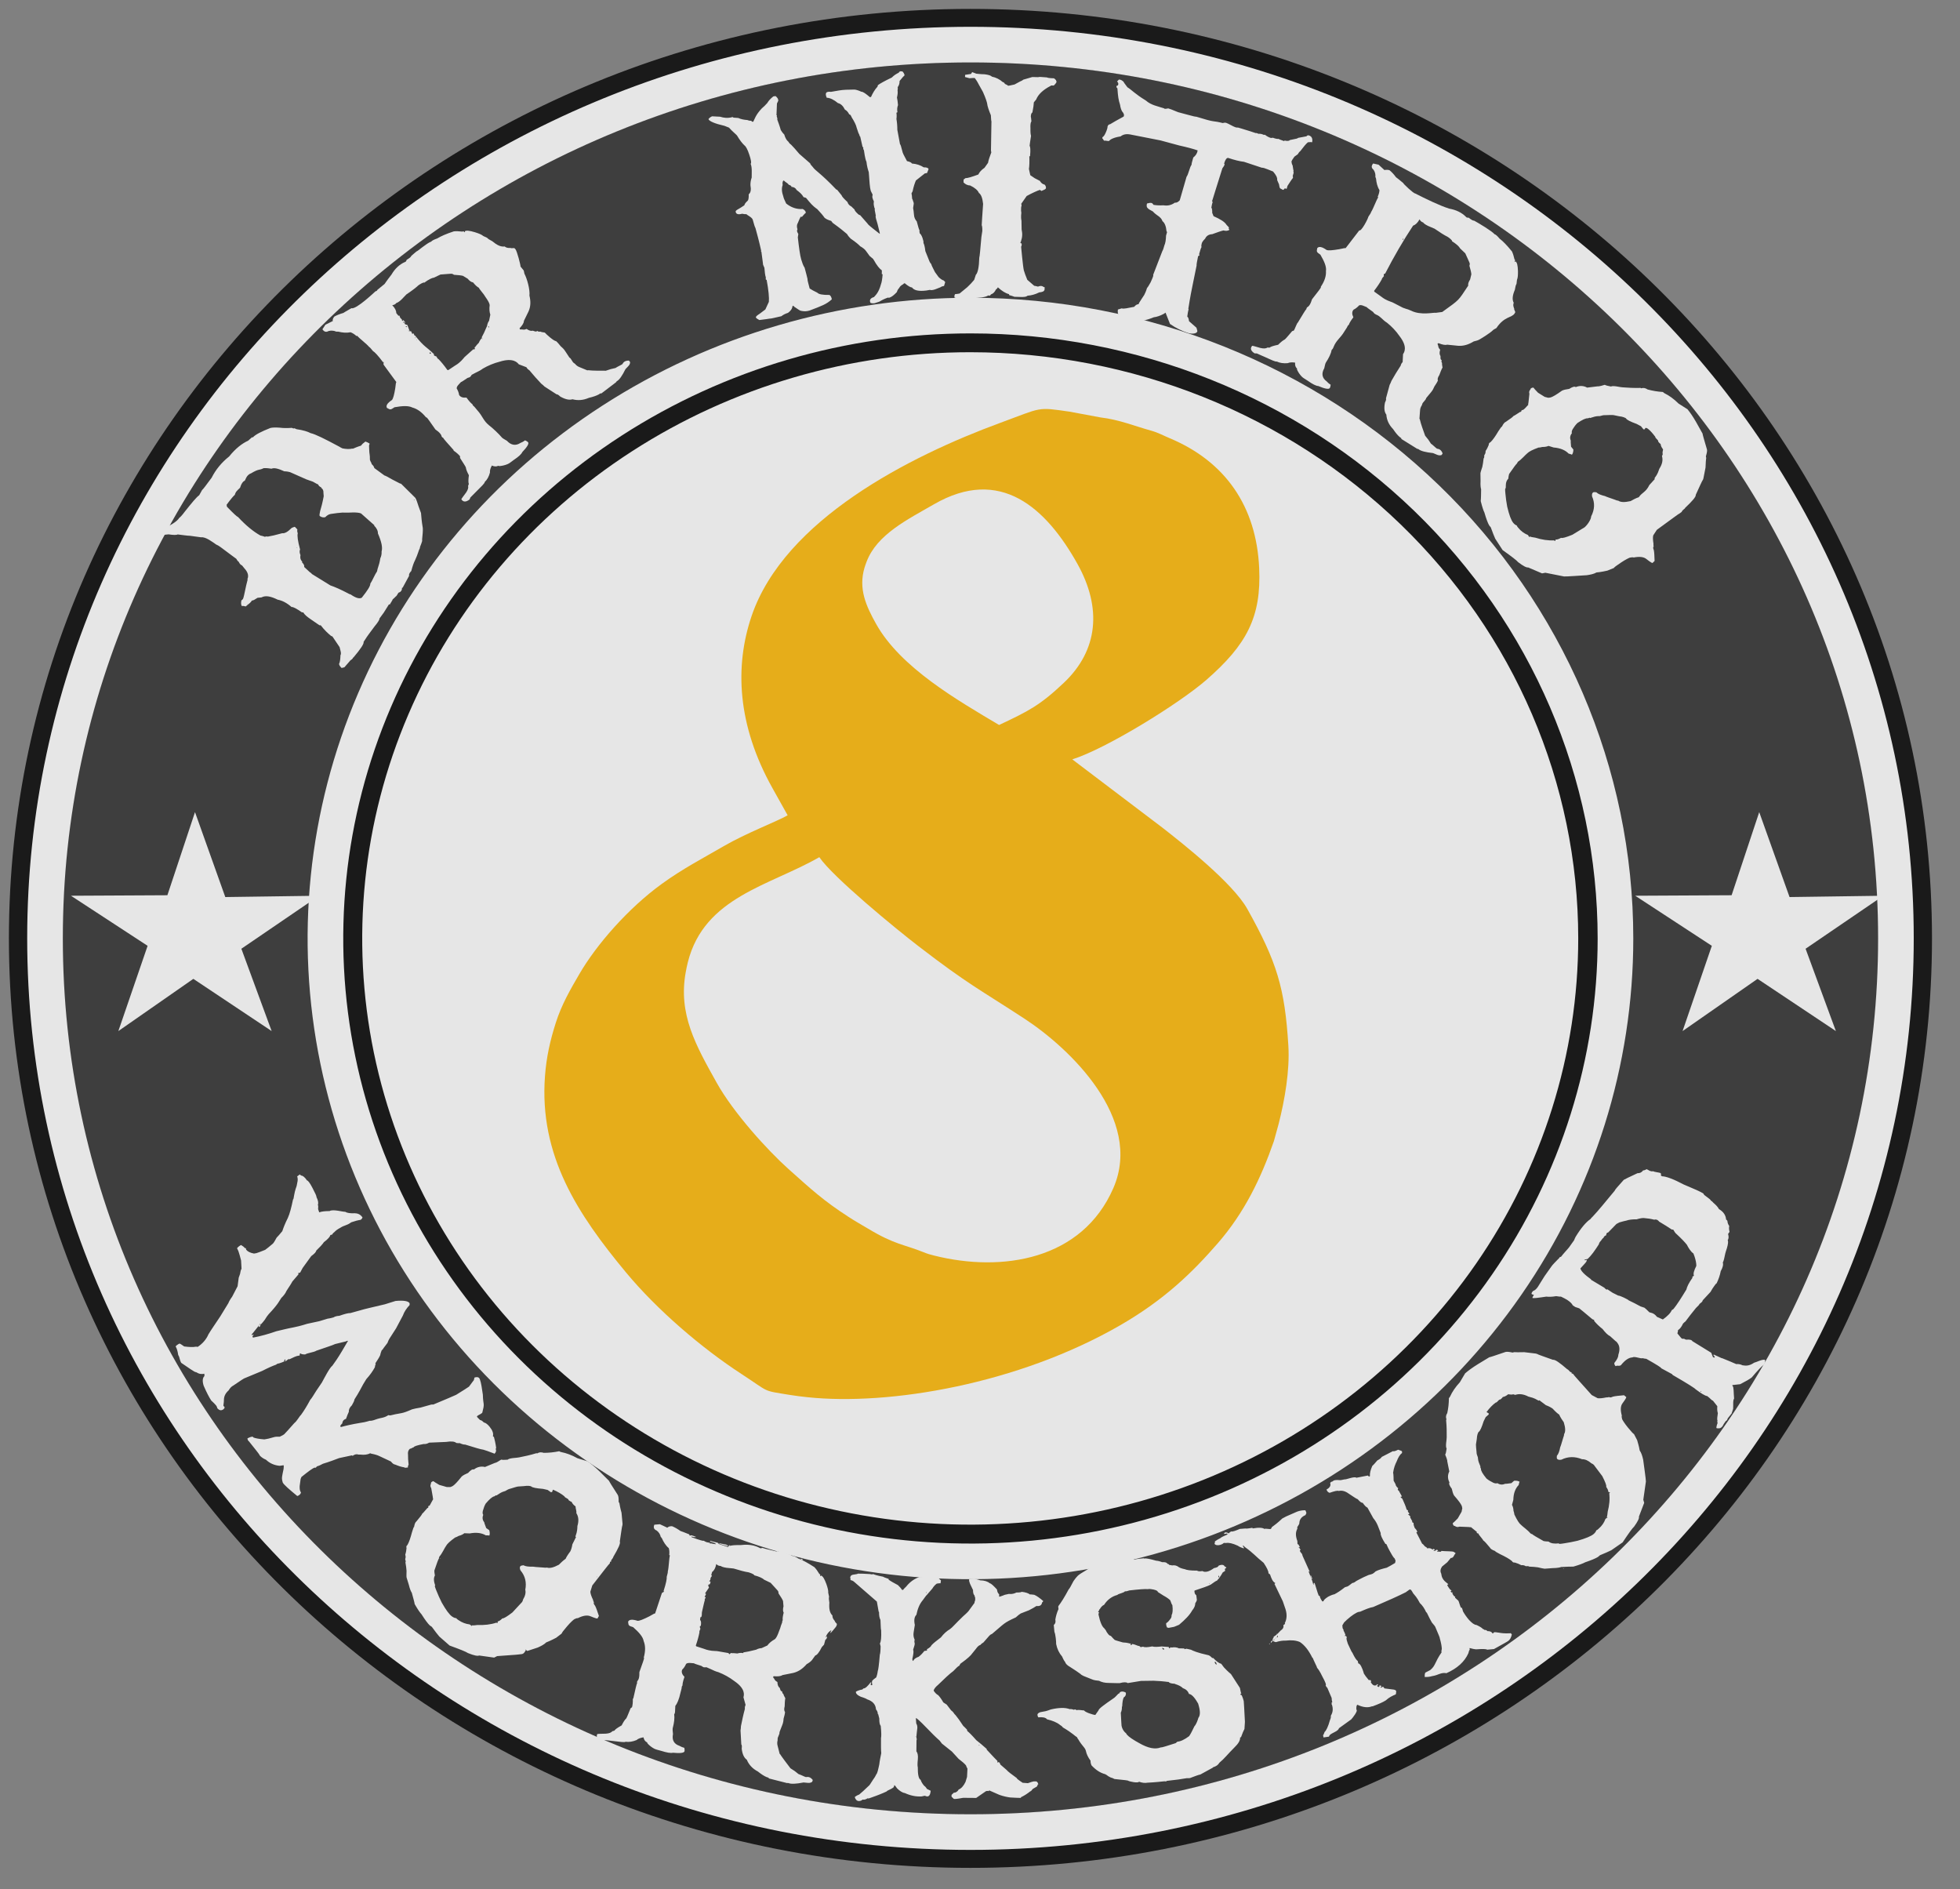 <?xml version="1.0" encoding="UTF-8"?> <svg xmlns="http://www.w3.org/2000/svg" width="55" height="53" viewBox="0 0 55 53" fill="none"><rect x="0" y="0" width="55" height="53" fill="#808080" stroke="none"/><g opacity="0.8"><path fill-rule="evenodd" clip-rule="evenodd" d="M27.232 1C41.72 1 53.464 12.339 53.464 26.328C53.464 40.316 41.72 51.655 27.232 51.655C12.745 51.655 1 40.316 1 26.328C1 12.339 12.745 1 27.232 1Z" fill="#2D2D2D" stroke="black" stroke-width="1.5"></path><path fill-rule="evenodd" clip-rule="evenodd" d="M27.225 9.132C31.949 9.132 36.48 10.943 39.82 14.168C43.16 17.394 45.037 21.768 45.037 26.329C45.037 29.73 43.992 33.055 42.035 35.883C40.078 38.711 37.296 40.915 34.041 42.217C30.787 43.518 27.206 43.859 23.75 43.195C20.296 42.532 17.122 40.894 14.631 38.489C12.14 36.084 10.444 33.02 9.756 29.684C9.069 26.348 9.422 22.89 10.77 19.748C12.118 16.605 14.401 13.919 17.33 12.03C20.259 10.14 23.703 9.132 27.225 9.132Z" fill="white" stroke="black" stroke-width="1.5"></path><path fill-rule="evenodd" clip-rule="evenodd" d="M10.368 12.442C10.334 12.419 10.294 12.403 10.254 12.388C10.2 12.426 10.161 12.461 10.131 12.503C10.03 12.533 9.954 12.568 9.898 12.591C9.889 12.585 9.889 12.585 9.889 12.585C9.81 12.605 9.711 12.6 9.61 12.58C9.561 12.559 9.536 12.541 9.527 12.535C9.112 12.312 8.849 12.181 8.716 12.152C8.633 12.107 8.506 12.069 8.32 12.041L8.263 12.015C8.243 12.025 8.219 12.022 8.194 12.004C8.045 12.014 7.931 12.01 7.862 12C7.74 11.991 7.65 11.991 7.585 12.008C7.332 12.108 7.166 12.193 7.097 12.269C7.091 12.278 7.082 12.272 7.074 12.266L6.963 12.364C6.789 12.443 6.604 12.589 6.431 12.806C6.213 12.979 6.052 13.18 5.94 13.401C5.788 13.607 5.703 13.723 5.67 13.75L5.59 13.894C5.51 13.95 5.38 14.11 5.182 14.359C5.109 14.458 5.058 14.51 5.031 14.529C4.967 14.634 4.771 14.76 4.426 14.896L4.414 14.913C4.422 14.918 4.422 14.918 4.416 14.927C4.377 14.962 4.37 15.007 4.412 15.073C4.506 15.05 4.57 15.032 4.603 15.005L4.729 14.992C4.868 15.013 4.958 15.013 4.985 14.994C5.138 15.013 5.254 15.03 5.33 15.032L5.646 15.075C5.768 15.055 5.97 15.211 6.064 15.276C6.113 15.297 6.156 15.326 6.19 15.35C6.432 15.529 6.579 15.643 6.631 15.678C6.652 15.718 6.672 15.744 6.698 15.761C6.722 15.816 6.759 15.853 6.791 15.863L6.858 15.946C6.959 16.053 6.985 16.158 6.941 16.252C6.941 16.252 6.941 16.252 6.95 16.258L6.91 16.417C6.861 16.657 6.831 16.785 6.819 16.802C6.807 16.818 6.794 16.835 6.774 16.845C6.757 16.921 6.767 16.977 6.786 17.003C6.83 16.996 6.862 17.005 6.894 17.015C6.986 16.942 7.046 16.895 7.068 16.849C7.105 16.85 7.153 16.82 7.227 16.772L7.338 16.761C7.448 16.7 7.595 16.727 7.793 16.825C7.918 16.848 8.049 16.914 8.182 17.031C8.226 17.023 8.318 17.074 8.472 17.18L8.509 17.181C8.542 17.241 8.613 17.302 8.716 17.372L8.963 17.542L9.001 17.544C9.099 17.673 9.198 17.766 9.286 17.838C9.294 17.844 9.303 17.85 9.326 17.854L9.529 18.155L9.552 18.245C9.571 18.308 9.572 18.358 9.554 18.383C9.55 18.493 9.542 18.574 9.514 18.629C9.521 18.672 9.549 18.703 9.586 18.741L9.665 18.721L9.834 18.526C9.861 18.507 9.888 18.488 9.9 18.472L9.898 18.458C9.898 18.458 9.904 18.45 9.918 18.447C10.124 18.203 10.219 18.057 10.203 18.009C10.273 17.896 10.328 17.822 10.352 17.788L10.511 17.574C10.61 17.456 10.657 17.376 10.646 17.356L10.767 17.191L10.914 16.957L10.938 16.96C10.984 16.88 11.02 16.831 11.018 16.817C11.057 16.781 11.084 16.762 11.102 16.738C11.116 16.735 11.147 16.694 11.181 16.63C11.216 16.617 11.237 16.607 11.255 16.582C11.274 16.557 11.283 16.527 11.278 16.498C11.284 16.49 11.284 16.49 11.299 16.488L11.481 16.153C11.468 16.119 11.49 16.072 11.541 16.02C11.577 15.883 11.612 15.783 11.646 15.72C11.734 15.531 11.742 15.45 11.782 15.378C11.775 15.336 11.864 15.198 11.845 15.136C11.859 14.996 11.87 14.892 11.864 14.813C11.832 14.63 11.822 14.486 11.814 14.393C11.706 14.12 11.69 13.985 11.63 13.943C11.393 13.706 11.266 13.581 11.258 13.575C11.249 13.57 11.241 13.564 11.226 13.566L11.002 13.45C10.886 13.382 10.811 13.343 10.788 13.34L10.504 13.132C10.496 13.089 10.468 13.057 10.423 13.014C10.423 13.014 10.423 13.014 10.429 13.006C10.396 12.946 10.382 12.912 10.38 12.898C10.382 12.738 10.364 12.762 10.36 12.61C10.354 12.531 10.352 12.481 10.371 12.456C10.368 12.442 10.368 12.442 10.368 12.442ZM11.628 14.017C11.63 14.031 11.63 14.031 11.616 14.033C11.613 14.019 11.613 14.019 11.613 14.019C11.613 14.019 11.613 14.019 11.628 14.017ZM8.929 13.591C8.934 13.619 8.962 13.651 9.019 13.678L9.013 13.686C9.064 13.722 9.08 13.77 9.076 13.828L9.084 13.921C9.049 14.109 9.013 14.245 8.984 14.337C8.967 14.412 8.96 14.457 8.971 14.477C9.022 14.513 9.077 14.525 9.127 14.51C9.178 14.458 9.225 14.429 9.284 14.419C9.415 14.398 9.526 14.387 9.608 14.381C9.722 14.384 9.812 14.384 9.893 14.378C9.998 14.376 10.082 14.384 10.131 14.405L10.505 14.736L10.498 14.745C10.572 14.82 10.607 14.894 10.605 14.967C10.705 15.197 10.741 15.359 10.708 15.473C10.712 15.538 10.701 15.605 10.673 15.66C10.655 15.772 10.632 15.855 10.607 15.925C10.591 15.964 10.59 16 10.58 16.031C10.525 16.105 10.44 16.308 10.392 16.374C10.395 16.439 10.313 16.568 10.152 16.769C10.084 16.809 9.98 16.775 9.835 16.675L9.812 16.671C9.563 16.538 9.376 16.459 9.272 16.425L8.75 16.103C8.747 16.089 8.722 16.072 8.688 16.048L8.535 15.906C8.545 15.875 8.529 15.827 8.475 15.778C8.481 15.769 8.481 15.769 8.479 15.755C8.434 15.712 8.415 15.649 8.432 15.574C8.408 15.52 8.398 15.464 8.42 15.416C8.355 15.173 8.336 15.023 8.356 14.962C8.342 14.928 8.335 14.886 8.345 14.855C8.308 14.817 8.288 14.791 8.271 14.78C8.236 14.793 8.207 14.797 8.18 14.816C8.078 14.92 7.989 14.971 7.919 14.96C7.74 15.011 7.602 15.041 7.515 15.055C7.483 15.046 7.454 15.051 7.433 15.061C7.384 15.04 7.338 15.033 7.306 15.024C7.115 14.917 6.904 14.748 6.682 14.508C6.65 14.498 6.552 14.406 6.368 14.217L6.359 14.161C6.48 13.996 6.562 13.903 6.589 13.884C6.598 13.853 6.608 13.823 6.626 13.798C6.65 13.765 6.689 13.73 6.735 13.686C6.754 13.625 6.776 13.578 6.806 13.537C6.824 13.512 6.851 13.493 6.872 13.482C6.894 13.435 6.91 13.396 6.928 13.371C6.958 13.33 6.997 13.295 7.047 13.279C7.142 13.221 7.219 13.186 7.277 13.177C7.292 13.174 7.336 13.167 7.398 13.135C7.48 13.129 7.549 13.14 7.619 13.15C7.696 13.116 7.814 13.148 7.977 13.223C8.053 13.225 8.108 13.238 8.14 13.247L8.596 13.449L8.78 13.514C8.863 13.558 8.906 13.588 8.929 13.591ZM8.334 15.357C8.334 15.357 8.334 15.357 8.343 15.363L8.322 15.374L8.334 15.357ZM6.948 16.941C6.948 16.941 6.948 16.941 6.957 16.947L6.942 16.949L6.948 16.941ZM17.648 10.116C17.596 10.117 17.55 10.126 17.517 10.151C17.492 10.17 17.482 10.19 17.464 10.217C17.431 10.242 17.313 10.293 17.271 10.325C17.071 10.374 17.211 10.332 17 10.401C16.837 10.399 16.655 10.405 16.494 10.386C16.494 10.386 16.494 10.386 16.486 10.393L16.266 10.302C16.209 10.281 16.168 10.248 16.136 10.208C16.108 10.19 16.08 10.173 16.056 10.127C16.026 10.073 16 10.041 15.978 10.031C15.966 10.015 15.928 9.953 15.865 9.859C15.822 9.79 15.774 9.748 15.734 9.714C15.682 9.651 15.643 9.603 15.602 9.569C15.544 9.574 15.323 9.374 15.288 9.331C15.214 9.323 15.179 9.312 15.158 9.302C15.126 9.313 15.105 9.303 15.077 9.285C15.053 9.304 15.038 9.302 15.023 9.301L14.951 9.278C14.897 9.293 14.84 9.272 14.778 9.229C14.747 9.24 14.716 9.251 14.701 9.249C14.657 9.244 14.613 9.239 14.589 9.243C14.591 9.229 14.585 9.221 14.578 9.213C14.664 9.122 14.703 9.054 14.701 9.004L14.831 8.738C14.893 8.601 14.896 8.457 14.857 8.294C14.877 8.13 14.789 7.814 14.716 7.679L14.697 7.59L14.607 7.479C14.611 7.442 14.51 7.049 14.465 6.994C14.452 6.977 14.439 6.962 14.424 6.96C14.364 6.967 14.334 6.964 14.328 6.956C14.252 6.962 14.201 6.949 14.161 6.915C14.054 6.932 13.942 6.875 13.813 6.767C13.743 6.73 13.694 6.703 13.668 6.671L13.562 6.622C13.515 6.581 13.437 6.55 13.329 6.516C13.171 6.469 13.082 6.459 13.041 6.49L13.046 6.512C13.021 6.531 13.021 6.466 12.98 6.498C12.877 6.486 12.795 6.484 12.735 6.491C12.524 6.56 12.366 6.629 12.269 6.69C12.176 6.722 12.12 6.752 12.101 6.778C11.965 6.826 11.712 7.058 11.686 7.055L11.544 7.176C11.533 7.21 11.491 7.242 11.411 7.29C11.399 7.325 11.389 7.345 11.366 7.35C11.208 7.418 11.081 7.54 10.986 7.703C10.667 8.113 10.925 7.847 10.589 8.133C10.587 8.147 10.579 8.153 10.571 8.159C10.563 8.166 10.555 8.172 10.54 8.17C10.524 8.182 9.996 8.69 9.861 8.647C9.724 8.725 9.652 8.767 9.635 8.78C9.527 8.811 9.448 8.845 9.384 8.88C9.349 8.92 9.329 8.961 9.337 9.019L9.33 9.011L9.131 9.111L9.048 9.238C9.092 9.308 9.149 9.329 9.222 9.287C9.299 9.267 9.372 9.276 9.436 9.305L9.488 9.304C9.604 9.332 9.722 9.345 9.837 9.322C9.894 9.343 9.95 9.379 10.003 9.428C10.011 9.422 10.011 9.422 10.026 9.424C10.085 9.495 10.29 9.649 10.361 9.736C10.382 9.746 10.414 9.786 10.466 9.849C10.515 9.877 10.608 9.974 10.749 10.163L10.765 10.151C10.768 10.187 10.766 10.201 10.758 10.207L10.769 10.238L11.121 10.718L11.109 10.753L11.091 10.895C11.062 11.072 11.033 11.184 10.998 11.223C10.868 11.309 10.822 11.383 10.859 11.445C10.963 11.508 10.965 11.493 11.07 11.426C11.292 11.387 11.457 11.377 11.57 11.433C11.707 11.471 11.831 11.557 11.954 11.708L11.969 11.71C11.983 11.712 12.066 11.83 12.218 12.049C12.28 12.092 12.321 12.126 12.353 12.166C12.379 12.197 12.39 12.228 12.395 12.25C12.414 12.274 12.421 12.282 12.429 12.275C12.453 12.322 12.559 12.435 12.729 12.627L12.727 12.641C12.817 12.702 12.877 12.76 12.909 12.8L12.91 12.85C13.004 12.998 13.061 13.084 13.072 13.114C13.079 13.173 13.108 13.241 13.157 13.333C13.141 13.461 13.139 13.54 13.156 13.578L13.135 13.633C13.15 13.686 13.129 13.741 13.082 13.815C12.993 13.934 12.948 13.994 12.946 14.008C12.996 14.086 13.07 14.095 13.177 14.013L13.199 13.958C13.574 13.583 13.591 13.57 13.604 13.521C13.672 13.457 13.72 13.369 13.749 13.257C13.741 13.198 13.765 13.129 13.803 13.061C13.867 13.09 13.925 13.097 13.981 13.068C14.002 13.077 14.017 13.079 14.04 13.074C14.101 13.067 14.17 13.053 14.249 13.019C14.288 13.002 14.346 12.958 14.42 12.902C14.55 12.816 14.634 12.739 14.656 12.684C14.793 12.541 14.85 12.447 14.818 12.407C14.805 12.391 14.777 12.373 14.734 12.354C14.685 12.392 14.637 12.415 14.606 12.426C14.476 12.512 14.343 12.496 14.225 12.367C14.148 12.322 14.099 12.295 14.08 12.271C14.007 12.182 13.824 12.008 13.726 11.935C13.559 11.801 13.548 11.681 13.397 11.514C13.338 11.443 13.3 11.395 13.272 11.377L13.254 11.339C13.227 11.322 13.167 11.264 13.09 11.155C12.992 11.165 12.92 11.142 12.883 11.08C12.875 11.022 12.853 10.961 12.816 10.899C12.813 10.863 12.831 10.836 12.858 10.803C12.866 10.797 12.884 10.77 12.935 10.719C12.95 10.72 13.008 10.676 13.121 10.603C13.153 10.592 13.176 10.588 13.192 10.575C13.209 10.562 13.219 10.542 13.237 10.515L13.349 10.456C13.436 10.416 13.5 10.38 13.549 10.342C13.694 10.258 13.852 10.19 14.03 10.145C14.402 10.03 14.519 10.173 14.558 10.221L14.772 10.303C14.796 10.349 14.83 10.375 14.851 10.384C14.962 10.52 15.08 10.649 15.186 10.762C15.226 10.795 15.26 10.821 15.28 10.845L15.619 11.064C15.642 11.06 15.669 11.077 15.723 11.127C15.87 11.209 15.979 11.229 16.065 11.202C16.216 11.242 16.367 11.23 16.525 11.162C16.648 11.133 16.742 11.1 16.806 11.064C16.831 11.046 16.848 11.033 16.862 11.035L16.869 11.043L17.289 10.723C17.291 10.709 17.307 10.697 17.316 10.691C17.38 10.655 17.461 10.541 17.551 10.357C17.559 10.351 17.586 10.318 17.637 10.266C17.672 10.227 17.684 10.192 17.68 10.156L17.648 10.116ZM13.435 8.072C13.434 8.083 13.558 8.239 13.576 8.261C13.6 8.307 13.736 8.474 13.741 8.561C13.728 8.661 13.732 8.748 13.759 8.83L13.724 8.999C13.705 9.026 13.677 9.073 13.668 9.144C13.605 9.295 13.555 9.398 13.516 9.466L13.529 9.482C13.488 9.513 13.46 9.56 13.438 9.615C13.387 9.667 13.352 9.706 13.342 9.727L13.317 9.746L13.327 9.79L13.31 9.803L13.281 9.799C13.08 9.978 12.995 10.054 13.028 10.029C12.967 10.102 12.916 10.153 12.883 10.178L12.834 10.216C12.825 10.222 12.736 10.277 12.582 10.382C12.573 10.388 12.567 10.38 12.552 10.378C12.469 10.261 12.385 10.157 12.306 10.076C12.291 10.074 12.271 10.05 12.241 9.996C12.211 9.993 12.19 9.983 12.171 9.959C12.179 9.953 12.179 9.953 12.181 9.939C11.949 9.712 11.926 9.759 11.641 9.408C11.633 9.414 11.633 9.414 11.627 9.406C11.616 9.376 11.611 9.354 11.596 9.352L11.571 9.371C11.554 9.333 11.542 9.303 11.529 9.287C11.521 9.293 11.513 9.299 11.498 9.298L11.431 9.117C11.401 9.113 11.38 9.103 11.353 9.086L11.366 9.037L11.321 8.981L11.288 9.006C11.281 8.998 11.277 8.976 11.278 8.962C11.238 8.928 11.218 8.905 11.215 8.868L11.202 8.852C11.194 8.858 11.194 8.858 11.179 8.857L11.121 8.785C11.121 8.72 11.086 8.644 11.007 8.563C11.067 8.555 11.1 8.53 11.127 8.497C11.141 8.499 11.197 8.469 11.265 8.405L11.402 8.262C11.557 8.158 11.672 8.07 11.74 8.006C11.765 7.987 11.887 7.907 11.906 7.931C12.022 7.844 12.117 7.797 12.178 7.789L12.361 7.702C12.714 7.678 12.664 7.665 12.741 7.71C12.852 7.716 12.94 7.726 12.991 7.739L13.123 7.819C13.175 7.883 13.23 7.918 13.274 7.923C13.339 8.003 13.393 8.052 13.435 8.072ZM13.725 9.165C13.723 9.179 13.715 9.186 13.707 9.192C13.709 9.178 13.702 9.17 13.696 9.162L13.704 9.156L13.725 9.165ZM11.333 9.062L11.314 9.038L11.33 9.026C11.337 9.034 11.343 9.042 11.358 9.044L11.333 9.062ZM11.417 9.166C11.417 9.166 11.417 9.166 11.415 9.18C11.401 9.178 11.394 9.17 11.381 9.154L11.404 9.15L11.417 9.166ZM13.549 9.505L13.541 9.512L13.534 9.504L13.542 9.498L13.549 9.505ZM11.477 9.288L11.469 9.294L11.456 9.278L11.464 9.272L11.477 9.288ZM11.664 9.468C11.662 9.482 11.662 9.482 11.654 9.489C11.647 9.481 11.647 9.481 11.649 9.466C11.655 9.474 11.655 9.474 11.664 9.468ZM11.701 9.53L11.693 9.536L11.686 9.528L11.694 9.522L11.701 9.53ZM12.089 9.892C12.087 9.906 12.087 9.906 12.094 9.914L12.078 9.927C12.063 9.925 12.05 9.909 12.052 9.895C12.06 9.889 12.075 9.89 12.089 9.892ZM13.227 10.471L13.219 10.477L13.213 10.469L13.221 10.463L13.227 10.471Z" fill="white"></path><path fill-rule="evenodd" clip-rule="evenodd" d="M25.384 2.113C25.376 2.074 25.358 2.036 25.32 2.001C25.299 2.005 25.289 2.007 25.277 1.998C25.246 2.004 25.227 2.017 25.221 2.039C25.152 2.072 25.085 2.114 25.023 2.177C24.817 2.274 24.692 2.347 24.636 2.388L24.623 2.432C24.543 2.518 24.487 2.62 24.442 2.72L24.411 2.726C24.298 2.632 24.223 2.573 24.169 2.573C24.088 2.535 24.02 2.516 23.977 2.513C23.796 2.514 23.658 2.518 23.545 2.538L23.318 2.577C23.285 2.573 23.252 2.568 23.202 2.587C23.165 2.614 23.164 2.666 23.199 2.742C23.296 2.746 23.402 2.799 23.515 2.893C23.593 2.91 23.658 2.971 23.709 3.075C23.756 3.098 23.797 3.142 23.83 3.208C23.863 3.213 23.879 3.241 23.898 3.289C23.974 3.409 24.026 3.514 24.039 3.583L24.088 3.729C24.104 3.757 24.121 3.795 24.127 3.825L24.139 3.833L24.204 4.12L24.228 4.137C24.22 4.149 24.221 4.159 24.223 4.169C24.225 4.179 24.229 4.198 24.243 4.216C24.272 4.428 24.301 4.525 24.313 4.534C24.327 4.665 24.356 4.763 24.379 4.831C24.397 5.095 24.408 5.268 24.435 5.356L24.487 5.46C24.482 5.492 24.475 5.514 24.481 5.544C24.486 5.574 24.504 5.612 24.522 5.65C24.517 5.681 24.514 5.723 24.522 5.763C24.527 5.793 24.535 5.833 24.551 5.861L24.544 5.882L24.578 6.062C24.568 6.064 24.568 6.064 24.568 6.064L24.581 6.133C24.602 6.191 24.639 6.329 24.69 6.546C24.682 6.558 24.682 6.558 24.682 6.558C24.544 6.449 24.432 6.365 24.368 6.304L24.34 6.268L24.136 6.036C24.103 6.032 24.089 6.014 24.077 6.005L24.024 5.953C23.998 5.926 23.982 5.898 23.979 5.878L23.888 5.791C23.841 5.769 23.802 5.734 23.779 5.666C23.676 5.571 23.622 5.509 23.616 5.479L23.491 5.325C23.479 5.317 23.469 5.319 23.469 5.319C23.005 4.834 22.88 4.794 22.806 4.683C22.766 4.639 22.74 4.613 22.734 4.583L22.429 4.317C22.332 4.2 22.252 4.112 22.199 4.059C22.162 4.034 22.134 3.998 22.118 3.97C22.082 3.946 22.038 3.881 22.007 3.774C21.954 3.721 21.925 3.675 21.909 3.647C21.874 3.519 21.835 3.423 21.811 3.355C21.818 3.333 21.812 3.303 21.794 3.265C21.803 3.253 21.803 3.253 21.801 3.244C21.799 3.234 21.799 3.234 21.789 3.235L21.802 2.904L21.84 2.825C21.841 2.773 21.813 2.737 21.762 2.695L21.7 2.705C21.617 2.771 21.564 2.832 21.532 2.889C21.48 2.95 21.425 3 21.379 3.039C21.201 3.225 21.172 3.353 21.14 3.41C21.121 3.424 21.098 3.418 21.082 3.389C21.029 3.389 20.984 3.376 20.972 3.368C20.886 3.362 20.797 3.347 20.716 3.31C20.586 3.301 20.566 3.305 20.55 3.277L20.541 3.289C20.419 3.32 20.311 3.308 20.208 3.275L19.982 3.263C19.943 3.28 19.905 3.307 19.88 3.342C19.901 3.4 20.052 3.467 20.331 3.531L20.457 3.581C20.552 3.688 20.639 3.755 20.68 3.8C20.757 3.93 20.828 4.021 20.892 4.081C20.929 4.106 20.977 4.19 21.025 4.336C21.074 4.482 21.091 4.572 21.064 4.597C21.109 4.694 21.092 4.873 21.093 4.983C21.065 5.06 21.057 5.133 21.058 5.195C21.082 5.324 21.066 5.409 21.01 5.45C21.015 5.645 20.97 5.632 20.971 5.642C20.925 5.681 20.892 5.728 20.887 5.76C20.737 5.868 20.625 5.898 20.645 5.946C20.656 6.006 20.713 6.027 20.825 5.997C20.88 6.008 20.913 6.012 20.944 6.007C20.96 6.035 21.099 6.093 21.122 6.161C21.159 6.299 21.184 6.377 21.198 6.395C21.232 6.523 21.292 6.728 21.36 7.035C21.352 7.047 21.354 7.057 21.366 7.065C21.399 7.296 21.411 7.417 21.413 7.427L21.45 7.514C21.46 7.625 21.467 7.717 21.49 7.784C21.485 7.816 21.489 7.836 21.491 7.846L21.513 7.852C21.567 8.141 21.586 8.354 21.575 8.469L21.477 8.682L21.318 8.802C21.252 8.845 21.214 8.872 21.209 8.904C21.225 8.932 21.262 8.956 21.308 8.979C21.476 8.96 21.568 8.944 21.599 8.939C21.632 8.943 21.734 8.915 21.928 8.871C21.974 8.832 22.042 8.799 22.113 8.777C22.188 8.722 22.23 8.664 22.238 8.59L22.256 8.577C22.269 8.585 22.281 8.593 22.283 8.603L22.392 8.676C22.429 8.701 22.453 8.717 22.486 8.722C22.564 8.739 22.638 8.737 22.719 8.712C23.067 8.579 23.187 8.538 23.342 8.398C23.331 8.338 23.313 8.3 23.276 8.275C23.085 8.278 22.974 8.256 22.934 8.211C22.84 8.166 22.769 8.127 22.72 8.094C22.682 7.947 22.655 7.859 22.66 7.827C22.646 7.757 22.617 7.66 22.579 7.512C22.535 7.448 22.508 7.36 22.481 7.272C22.45 7.164 22.421 6.953 22.388 6.66L22.402 6.565C22.386 6.537 22.37 6.509 22.366 6.489C22.363 6.469 22.369 6.448 22.378 6.436C22.352 6.358 22.362 6.294 22.387 6.259C22.424 6.17 22.446 6.115 22.471 6.08L22.504 6.084C22.548 6.036 22.582 5.989 22.611 5.973C22.613 5.931 22.585 5.895 22.526 5.864C22.347 5.875 22.198 5.819 22.06 5.709C22.009 5.605 21.987 5.547 21.982 5.517C21.937 5.391 21.927 5.28 21.963 5.191C21.954 5.141 21.957 5.099 21.982 5.064C22.005 5.07 22.017 5.079 22.031 5.097C22.08 5.129 22.116 5.154 22.132 5.182C22.189 5.203 22.214 5.219 22.207 5.241C22.283 5.248 22.332 5.281 22.352 5.329C22.451 5.404 22.501 5.447 22.549 5.531L22.617 5.55L22.699 5.649C22.81 5.784 22.895 5.841 22.932 5.866C23.024 5.963 23.093 6.043 23.137 6.108C23.175 6.142 23.235 6.173 23.324 6.198L23.366 6.253C23.551 6.385 23.677 6.487 23.766 6.564C23.782 6.592 23.812 6.638 23.876 6.699C24.01 6.789 24.1 6.866 24.14 6.91C24.223 6.957 24.274 7 24.304 7.046L24.404 7.183L24.505 7.268C24.507 7.278 24.509 7.288 24.521 7.296C24.603 7.447 24.685 7.545 24.746 7.586L24.744 7.689L24.767 7.696C24.758 7.821 24.744 7.916 24.722 7.971C24.654 8.23 24.549 8.3 24.524 8.335C24.423 8.363 24.391 8.42 24.426 8.496C24.461 8.511 24.504 8.514 24.546 8.506L24.676 8.463C24.772 8.405 24.85 8.371 24.921 8.348C24.933 8.356 24.943 8.355 24.954 8.353C25.024 8.33 25.089 8.278 25.169 8.192C25.174 8.16 25.197 8.115 25.233 8.078C25.248 8.044 25.283 8.007 25.341 7.976L25.369 7.951L25.389 7.947C25.479 8.024 25.55 8.064 25.593 8.066C25.651 8.149 25.784 8.177 25.992 8.151L26.095 8.133C26.13 8.147 26.172 8.14 26.242 8.118L26.391 8.06C26.399 8.049 26.439 8.032 26.491 8.023L26.524 7.914L26.483 7.87C26.438 7.857 26.389 7.824 26.337 7.772L26.237 7.635C26.217 7.587 26.139 7.456 26.13 7.406C26.076 7.344 26.104 7.38 25.966 7.044C25.952 6.913 25.929 6.845 25.913 6.817C25.918 6.785 25.91 6.745 25.887 6.677C25.863 6.609 25.834 6.563 25.809 6.547C25.802 6.507 25.796 6.477 25.804 6.465C25.79 6.447 25.763 6.359 25.725 6.211C25.685 6.167 25.651 6.101 25.648 6.029C25.642 5.938 25.63 5.878 25.623 5.838C25.637 5.743 25.648 5.69 25.636 5.682C25.615 5.623 25.607 5.584 25.595 5.575C25.594 5.514 25.585 5.464 25.578 5.424L25.609 5.367C25.637 5.229 25.672 5.13 25.702 5.063L25.952 4.865L26.014 4.854L26.058 4.743C26.04 4.706 25.995 4.693 25.921 4.695C25.835 4.638 25.721 4.597 25.591 4.588C25.576 4.56 25.529 4.537 25.451 4.52C25.399 4.416 25.353 4.342 25.332 4.284C25.29 4.116 25.265 4.038 25.256 4.05L25.18 3.641C25.18 3.528 25.171 3.427 25.155 3.337C25.164 3.274 25.163 3.212 25.154 3.162C25.164 3.16 25.174 3.159 25.183 3.147C25.168 3.067 25.178 3.004 25.199 2.949C25.193 2.857 25.18 2.787 25.17 2.737C25.188 2.662 25.196 2.589 25.187 2.539C25.191 2.507 25.196 2.476 25.19 2.446C25.233 2.387 25.244 2.334 25.243 2.272C25.321 2.176 25.365 2.127 25.384 2.113ZM24.594 5.863C24.582 5.855 24.582 5.855 24.582 5.855L24.594 5.863ZM29.57 2.4C29.624 2.35 29.646 2.31 29.647 2.3C29.647 2.27 29.628 2.229 29.576 2.197C29.45 2.194 29.388 2.182 29.378 2.172C29.221 2.157 29.147 2.155 29.136 2.165L28.969 2.161L28.715 2.235C28.682 2.264 28.651 2.274 28.63 2.283L28.47 2.37C28.417 2.379 28.364 2.398 28.29 2.406C28.28 2.395 28.249 2.374 28.197 2.353C28.188 2.322 28.167 2.312 28.136 2.301C28.054 2.227 27.95 2.174 27.836 2.151C27.805 2.12 27.743 2.098 27.628 2.084C27.596 2.084 27.512 2.081 27.398 2.068L27.283 2.024C27.272 2.034 27.262 2.044 27.25 2.074L27.082 2.1L27.08 2.161L27.205 2.195C27.279 2.187 27.331 2.188 27.352 2.188C27.423 2.282 27.452 2.343 27.462 2.364L27.582 2.579C27.661 2.754 27.69 2.856 27.699 2.897C27.707 2.978 27.746 3.09 27.805 3.234C27.812 3.325 27.811 3.376 27.821 3.407L27.808 4.206C27.808 4.216 27.808 4.237 27.817 4.277C27.771 4.398 27.737 4.498 27.725 4.569L27.626 4.708C27.54 4.767 27.486 4.826 27.453 4.896C27.273 4.962 27.156 4.999 27.093 4.998L27.04 5.037L27.038 5.118C27.088 5.17 27.15 5.202 27.224 5.204C27.358 5.268 27.44 5.341 27.469 5.413C27.531 5.455 27.57 5.558 27.587 5.72C27.567 6.023 27.552 6.216 27.549 6.297C27.549 6.307 27.548 6.317 27.548 6.317C27.558 6.337 27.567 6.388 27.565 6.479L27.539 6.651C27.508 7.005 27.492 7.197 27.48 7.227C27.473 7.5 27.436 7.661 27.383 7.71L27.337 7.851C27.282 7.92 27.217 7.989 27.142 8.058L26.927 8.235C26.875 8.244 26.832 8.253 26.801 8.252C26.779 8.282 26.778 8.322 26.787 8.353C26.84 8.354 26.86 8.395 26.902 8.396C27.186 8.353 27.207 8.364 27.238 8.365C27.5 8.362 27.669 8.336 27.733 8.287C27.744 8.297 27.765 8.298 27.786 8.288L27.808 8.259C27.871 8.24 27.915 8.19 27.948 8.121C27.98 8.101 27.991 8.081 28.002 8.061C28.114 8.165 28.218 8.229 28.312 8.252L28.321 8.282C28.384 8.294 28.436 8.316 28.467 8.327L28.655 8.332C28.75 8.334 28.803 8.326 28.835 8.296C28.94 8.289 29.046 8.261 29.163 8.203C29.247 8.196 29.3 8.177 29.312 8.126L29.314 8.056L29.293 8.055C29.262 8.034 29.241 8.023 29.21 8.023C29.179 8.022 29.157 8.031 29.126 8.041C29.074 8.029 29.042 8.018 29.021 8.018L28.827 7.85C28.778 7.737 28.749 7.645 28.73 7.584C28.704 7.482 28.655 6.926 28.654 6.923C28.665 6.904 28.676 6.874 28.667 6.833C28.657 6.822 28.646 6.822 28.636 6.822L28.637 6.791C28.647 6.792 28.647 6.792 28.647 6.781C28.67 6.711 28.683 6.651 28.684 6.59C28.686 6.54 28.677 6.489 28.668 6.438C28.663 6.245 28.665 6.164 28.664 6.194C28.655 6.154 28.646 6.082 28.66 5.972C28.651 5.931 28.652 5.89 28.653 5.86C28.653 5.83 28.654 5.799 28.665 5.779C28.666 5.759 28.666 5.739 28.657 5.718L28.81 5.499C28.97 5.412 29.097 5.355 29.182 5.327L29.223 5.358C29.308 5.32 29.35 5.311 29.351 5.271C29.352 5.24 29.343 5.21 29.312 5.179C29.25 5.167 29.209 5.125 29.179 5.074L29.034 4.999L28.911 4.915L28.873 4.741C28.886 4.661 28.89 4.539 28.884 4.387C28.894 4.387 28.894 4.387 28.905 4.377C28.92 4.206 28.913 4.114 28.892 4.094C28.892 4.073 28.906 3.982 28.932 3.811C28.922 3.78 28.913 3.719 28.916 3.608C28.909 3.496 28.922 3.426 28.943 3.406C28.934 3.345 28.936 3.305 28.926 3.274C28.928 3.213 28.939 3.173 28.971 3.153C28.996 3.023 29.009 2.932 29.011 2.871L29.076 2.792C29.133 2.651 29.262 2.523 29.486 2.407C29.497 2.398 29.497 2.398 29.507 2.398L29.57 2.4ZM36.82 3.992C36.841 3.882 36.805 3.82 36.724 3.798C36.704 3.793 36.681 3.797 36.662 3.824L36.432 3.867L36.393 3.888L36.196 3.929C36.177 3.956 36.121 3.962 36.05 3.943C36.038 3.95 36.038 3.95 36.035 3.959C35.947 3.925 35.896 3.912 35.879 3.896C35.866 3.903 35.802 3.897 35.714 3.863C35.701 3.869 35.678 3.874 35.658 3.869C35.618 3.857 35.56 3.832 35.498 3.783C35.488 3.78 35.477 3.778 35.465 3.785C35.417 3.761 35.366 3.748 35.31 3.754C35.283 3.736 35.253 3.728 35.24 3.735L35.071 3.679C34.841 3.606 34.73 3.576 34.74 3.579C34.717 3.583 34.697 3.578 34.667 3.57C34.616 3.556 34.458 3.461 34.408 3.447C34.378 3.439 34.344 3.441 34.309 3.452C34.197 3.422 34.104 3.408 34.04 3.401C33.977 3.394 33.815 3.351 33.566 3.273C33.553 3.28 33.472 3.258 33.3 3.212L33.058 3.147C32.912 3.086 32.824 3.052 32.783 3.041C32.756 3.044 32.667 3.067 32.674 3.043C32.479 2.977 32.307 2.955 32.151 2.818C31.863 2.646 31.74 2.508 31.637 2.449C31.566 2.356 31.527 2.303 31.529 2.293C31.495 2.263 31.467 2.245 31.437 2.237C31.427 2.234 31.407 2.229 31.394 2.236L31.346 2.286C31.381 2.317 31.393 2.351 31.369 2.397L31.333 2.409C31.324 2.438 31.329 2.46 31.356 2.478C31.372 2.724 31.39 2.813 31.43 2.939C31.44 3.016 31.464 3.085 31.486 3.123C31.535 3.178 31.554 3.225 31.53 3.271C31.362 3.363 31.233 3.433 31.152 3.485C31.119 3.487 31.09 3.51 31.079 3.55C31.081 3.582 31.064 3.64 31.031 3.715C31.001 3.781 30.977 3.827 30.938 3.848L30.93 3.877C30.947 3.893 30.962 3.917 30.984 3.955C30.966 3.94 31.01 3.941 31.113 3.958L31.171 3.911C31.235 3.875 31.32 3.846 31.445 3.827C31.516 3.772 31.598 3.752 31.712 3.772L32.567 3.94L33.092 4.082C33.327 4.134 33.499 4.181 33.608 4.22C33.595 4.301 33.555 4.364 33.485 4.419C33.454 4.526 33.434 4.594 33.436 4.626C33.391 4.667 33.341 4.916 33.297 4.957L33.105 5.62C33.058 5.67 33.019 5.691 32.966 5.687C32.87 5.756 32.764 5.78 32.651 5.76C32.551 5.765 32.465 5.763 32.371 5.748L32.339 5.708C32.309 5.7 32.327 5.673 32.186 5.709C32.167 5.777 32.176 5.821 32.221 5.854C32.228 5.867 32.275 5.89 32.35 5.932C32.4 5.987 32.445 6.02 32.472 6.038C32.555 6.092 32.604 6.147 32.62 6.204C32.682 6.252 32.721 6.347 32.734 6.487L32.749 6.512L32.721 6.61C32.717 6.735 32.702 6.825 32.675 6.881C32.653 6.959 32.636 7.018 32.617 7.044L32.359 7.711C32.366 7.723 32.361 7.742 32.355 7.762C32.347 7.791 32.319 7.847 32.287 7.922C32.238 8.015 32.201 8.067 32.185 8.084C32.163 8.162 32.133 8.228 32.109 8.274C32.088 8.31 31.958 8.496 31.947 8.535C31.903 8.534 31.862 8.565 31.827 8.608C31.643 8.642 31.525 8.674 31.478 8.651L31.37 8.684C31.36 8.756 31.366 8.81 31.394 8.828L31.562 8.884C31.596 8.882 31.606 8.885 31.616 8.888C31.805 8.949 31.946 8.987 32.027 9.009C32.178 8.976 32.299 8.935 32.374 8.902C32.453 8.892 32.548 8.865 32.664 8.802L32.706 8.771L32.832 9.089C33.004 9.209 33.167 9.285 33.326 9.338C33.414 9.372 33.577 9.374 33.599 9.296C33.602 9.286 33.59 9.251 33.574 9.194L33.366 9.012C33.355 8.936 33.343 8.901 33.316 8.883C33.326 8.812 33.335 8.741 33.355 8.673L33.345 8.67C33.395 8.347 33.442 8.108 33.474 7.959L33.578 7.45C33.573 7.428 33.588 7.338 33.62 7.189L33.662 7.158L33.648 7.133C33.678 7.026 33.698 6.957 33.717 6.931C33.71 6.918 33.708 6.886 33.717 6.857C33.72 6.806 33.758 6.753 33.818 6.695C33.851 6.62 33.918 6.575 34.017 6.57C34.151 6.522 34.249 6.485 34.331 6.465C34.401 6.484 34.458 6.478 34.499 6.448L34.477 6.41L34.486 6.381L34.419 6.31C34.368 6.223 34.238 6.146 34.054 6.065L34.016 5.971C34.019 5.887 34.01 5.843 33.992 5.828C34.002 5.756 34.016 5.708 34.03 5.659L34.01 5.653C34.044 5.536 34.144 5.227 34.301 4.723C34.335 4.679 34.356 4.643 34.365 4.614L34.35 4.589C34.382 4.481 34.419 4.428 34.462 4.43C34.631 4.486 34.782 4.526 34.909 4.54L35.406 4.705C35.439 4.703 35.489 4.717 35.567 4.749C35.656 4.783 35.713 4.809 35.724 4.812C35.805 4.907 35.848 4.982 35.839 5.053L35.891 5.172C35.898 5.226 35.907 5.271 35.924 5.286C35.971 5.309 35.999 5.327 35.999 5.327C36.009 5.33 36.035 5.316 36.056 5.28C36.074 5.295 36.094 5.3 36.107 5.293L36.129 5.215C36.188 5.126 36.231 5.053 36.281 4.993C36.286 4.974 36.282 4.952 36.275 4.939L36.303 4.841C36.295 4.829 36.291 4.807 36.299 4.777C36.292 4.765 36.292 4.765 36.292 4.765L36.273 4.644C36.251 4.607 36.242 4.562 36.24 4.53C36.246 4.511 36.27 4.465 36.323 4.395L36.419 4.326C36.443 4.28 36.475 4.247 36.488 4.24C36.575 4.126 36.643 4.04 36.701 3.992C36.757 3.986 36.79 3.984 36.82 3.992ZM33.993 5.901L33.983 5.898L33.996 5.891L33.993 5.901Z" fill="white"></path><path fill-rule="evenodd" clip-rule="evenodd" d="M40.482 12.722C40.464 12.675 40.44 12.636 40.404 12.614C40.378 12.597 40.355 12.595 40.322 12.587C40.287 12.565 40.198 12.474 40.154 12.447C40.041 12.28 40.127 12.393 39.991 12.224C39.939 12.074 39.874 11.91 39.84 11.757C39.84 11.757 39.84 11.757 39.831 11.752L39.848 11.521C39.85 11.462 39.869 11.414 39.898 11.372C39.906 11.341 39.914 11.31 39.951 11.273C39.994 11.227 40.017 11.193 40.019 11.171C40.031 11.153 40.079 11.099 40.151 11.011C40.205 10.949 40.23 10.892 40.25 10.844C40.295 10.776 40.329 10.725 40.349 10.676C40.334 10.643 40.344 10.59 40.39 10.521C40.404 10.482 40.451 10.355 40.479 10.312C40.464 10.242 40.463 10.206 40.465 10.183C40.445 10.158 40.447 10.136 40.455 10.105C40.429 10.088 40.426 10.074 40.423 10.06L40.422 9.987C40.389 9.943 40.391 9.884 40.413 9.813C40.392 9.788 40.371 9.763 40.368 9.749C40.359 9.707 40.349 9.665 40.337 9.646C40.352 9.643 40.357 9.634 40.363 9.626C40.48 9.674 40.559 9.687 40.608 9.67L40.911 9.701C41.066 9.713 41.208 9.669 41.355 9.579C41.427 9.564 41.476 9.547 41.517 9.524C41.516 9.525 41.804 9.359 41.91 9.25L41.991 9.204C42.212 8.872 42.417 8.921 42.499 8.798C42.511 8.781 42.522 8.763 42.519 8.749C42.492 8.696 42.486 8.669 42.491 8.66C42.461 8.593 42.457 8.542 42.477 8.495C42.426 8.403 42.444 8.282 42.509 8.129C42.522 8.053 42.532 7.999 42.555 7.965L42.568 7.853C42.593 7.796 42.597 7.715 42.596 7.605C42.59 7.445 42.571 7.361 42.527 7.334L42.507 7.345C42.48 7.329 42.544 7.308 42.5 7.281C42.478 7.183 42.453 7.107 42.427 7.054C42.29 6.885 42.171 6.763 42.08 6.695C42.018 6.62 41.971 6.578 41.938 6.57C41.865 6.483 41.511 6.27 41.368 6.192C41.33 6.192 41.286 6.165 41.212 6.107C41.174 6.108 41.151 6.105 41.139 6.086C41.02 5.964 40.859 5.888 40.67 5.854C40.397 5.77 40 5.574 39.708 5.426C39.672 5.433 39.378 5.161 39.377 5.136C39.257 5.036 39.192 4.984 39.174 4.973C39.109 4.884 39.049 4.823 38.993 4.777C38.925 4.751 38.846 4.773 38.848 4.77L38.685 4.621L38.533 4.587C38.479 4.65 38.477 4.709 38.542 4.761C38.587 4.825 38.602 4.895 38.595 4.963L38.613 5.01C38.624 5.125 38.649 5.237 38.709 5.334C38.707 5.393 38.69 5.455 38.66 5.52C38.668 5.526 38.668 5.526 38.672 5.54C38.62 5.617 38.537 5.854 38.475 5.948C38.472 5.97 38.444 6.012 38.398 6.081C38.386 6.144 38.201 6.499 38.143 6.464L37.761 6.961L37.724 6.962L37.579 6.992C37.396 7.023 37.277 7.033 37.227 7.014C37.1 6.924 37.013 6.905 36.964 6.96C36.937 7.075 36.952 7.072 37.052 7.146C37.163 7.336 37.226 7.484 37.208 7.605C37.216 7.742 37.172 7.883 37.064 8.045L37.067 8.059C37.07 8.073 36.982 8.187 36.817 8.397C36.795 8.468 36.775 8.516 36.747 8.559C36.724 8.592 36.698 8.613 36.678 8.624C36.661 8.65 36.655 8.658 36.664 8.664C36.627 8.701 36.551 8.834 36.418 9.052C36.396 9.057 36.334 9.234 36.308 9.273L36.259 9.291C36.145 9.425 36.079 9.504 36.053 9.524C35.998 9.551 35.941 9.599 35.866 9.673C35.736 9.701 35.658 9.724 35.626 9.753L35.565 9.751C35.519 9.783 35.458 9.781 35.37 9.763C35.224 9.72 35.151 9.699 35.137 9.702C35.077 9.773 35.093 9.843 35.207 9.914L35.268 9.916C35.758 10.136 35.776 10.147 35.828 10.143C35.913 10.184 36.015 10.199 36.134 10.189C36.189 10.163 36.264 10.162 36.343 10.174C36.336 10.242 36.348 10.298 36.395 10.339C36.393 10.362 36.396 10.376 36.408 10.395C36.435 10.448 36.471 10.507 36.53 10.567C36.56 10.598 36.622 10.636 36.701 10.685C36.828 10.776 36.93 10.828 36.992 10.83C37.176 10.908 37.287 10.929 37.315 10.887C37.327 10.87 37.335 10.838 37.34 10.794C37.287 10.761 37.248 10.725 37.228 10.7C37.101 10.609 37.073 10.483 37.16 10.333C37.179 10.248 37.19 10.195 37.207 10.169C37.292 10.041 37.349 9.92 37.37 9.813C37.39 9.801 37.407 9.776 37.421 9.736C37.498 9.541 37.612 9.491 37.725 9.299C37.776 9.222 37.81 9.171 37.819 9.14L37.85 9.112C37.858 9.081 37.895 9.007 37.977 8.902C37.935 8.815 37.934 8.742 37.983 8.688C38.037 8.662 38.089 8.622 38.138 8.568C38.172 8.553 38.204 8.561 38.245 8.574C38.254 8.58 38.286 8.588 38.354 8.618C38.357 8.632 38.419 8.67 38.528 8.75C38.548 8.775 38.56 8.794 38.578 8.805C38.65 8.85 38.654 8.829 38.745 8.909C38.814 8.976 38.87 9.023 38.922 9.055C39.052 9.16 39.171 9.282 39.272 9.429C39.507 9.732 39.405 9.885 39.371 9.936L39.36 10.158C39.323 10.195 39.309 10.235 39.306 10.257C39.21 10.402 39.122 10.552 39.046 10.685C39.026 10.733 39.012 10.773 38.995 10.799L38.891 11.179C38.903 11.199 38.895 11.23 38.864 11.295C38.832 11.456 38.848 11.562 38.902 11.632C38.913 11.783 38.973 11.917 39.092 12.039C39.16 12.141 39.223 12.216 39.279 12.263C39.305 12.28 39.323 12.291 39.326 12.305L39.32 12.313L39.77 12.593C39.785 12.59 39.802 12.601 39.811 12.606C39.867 12.653 40.005 12.69 40.214 12.712C40.223 12.717 40.264 12.731 40.331 12.761C40.381 12.78 40.419 12.779 40.454 12.765L40.482 12.722ZM40.471 8.753L40.294 8.776C40.233 8.761 39.87 8.855 39.597 8.716C39.53 8.687 39.48 8.668 39.457 8.665L39.366 8.633C39.125 8.508 39.023 8.456 39.058 8.478C38.967 8.445 38.9 8.415 38.865 8.394L38.812 8.361C38.803 8.355 38.72 8.292 38.567 8.185C38.559 8.179 38.564 8.171 38.561 8.157C38.649 8.043 38.723 7.932 38.777 7.833C38.774 7.819 38.791 7.794 38.834 7.748C38.822 7.697 38.83 7.683 38.87 7.674C39.105 7.217 39.382 6.738 39.653 6.331C39.717 6.31 39.78 6.253 39.834 6.154C39.861 6.207 39.896 6.229 39.937 6.242C39.94 6.256 39.987 6.297 40.072 6.338L40.257 6.417C40.41 6.524 40.534 6.601 40.618 6.642C40.645 6.658 40.763 6.743 40.746 6.769C40.869 6.846 40.946 6.917 40.973 6.97L41.118 7.108C41.257 7.424 41.254 7.373 41.234 7.458C41.265 7.561 41.284 7.645 41.288 7.696L41.253 7.842C41.207 7.91 41.191 7.972 41.2 8.014C40.907 8.454 40.974 8.39 40.471 8.753ZM39.377 6.689C39.336 6.751 39.404 6.734 39.377 6.689V6.689ZM46.43 15.738C46.425 15.6 46.422 15.499 46.408 15.433C46.39 15.394 46.381 15.35 46.405 15.331C46.394 15.301 46.398 15.273 46.399 15.258C46.382 15.155 46.378 15.069 46.392 15.02L46.493 14.865C46.904 14.567 47.109 14.41 47.141 14.399L47.19 14.362C47.211 14.3 47.283 14.278 47.286 14.25C47.489 14.057 47.593 13.94 47.586 13.881C47.688 13.662 47.761 13.49 47.788 13.457L47.8 13.422L47.859 13.119C47.862 12.976 47.873 12.89 47.878 12.848L47.869 12.803C47.894 12.719 47.909 12.656 47.9 12.612C47.816 12.328 47.774 12.179 47.776 12.165L47.599 11.849C47.507 11.687 47.424 11.569 47.353 11.482L47.103 11.323C46.97 11.192 46.84 11.098 46.706 11.032C46.685 11.022 46.672 11.006 46.666 10.998C46.51 10.988 46.371 10.964 46.234 10.927C46.172 10.884 46.113 10.877 46.059 10.892C46.051 10.899 46.044 10.891 46.038 10.883C45.843 10.889 45.672 10.877 45.532 10.867C45.479 10.869 45.27 10.809 45.206 10.844C45.111 10.826 45.06 10.813 45.033 10.796C44.947 10.822 44.893 10.837 44.855 10.84L44.841 10.838L44.537 10.875C44.44 10.82 44.328 10.815 44.218 10.86C44.184 10.834 44.121 10.856 44.033 10.911C43.949 10.923 43.88 10.936 43.832 10.96C43.496 11.202 43.488 11.144 43.449 11.161L43.347 11.135L43.16 11.019C43.093 10.954 43.055 10.906 43.029 10.874C42.991 10.877 42.96 10.888 42.95 10.908L42.948 10.922C42.913 10.962 42.901 10.996 42.917 11.049C42.895 11.234 42.89 11.327 42.882 11.333C42.88 11.347 42.88 11.347 42.887 11.355C42.864 11.378 42.738 11.533 42.712 11.501C42.697 11.52 42.68 11.527 42.692 11.542C42.684 11.548 42.667 11.561 42.653 11.559C42.555 11.62 42.498 11.664 42.474 11.668C42.456 11.695 42.382 11.751 42.252 11.837C42.221 11.848 42.186 11.887 42.146 11.969C42.131 11.968 42.103 12.015 42.048 12.095C41.964 12.237 41.891 12.344 41.823 12.408C41.792 12.419 41.773 12.446 41.776 12.482C41.755 12.537 41.725 12.599 41.688 12.652C41.689 12.703 41.678 12.737 41.651 12.77C41.652 12.821 41.649 12.849 41.632 12.862C41.62 12.961 41.611 13.033 41.596 13.096C41.571 13.179 41.549 13.235 41.543 13.277L41.546 13.494C41.539 13.616 41.551 13.696 41.562 13.726C41.56 13.87 41.56 13.986 41.551 14.057C41.591 14.22 41.629 14.333 41.654 14.379C41.706 14.558 41.751 14.678 41.788 14.74L41.833 14.796C41.883 14.939 41.929 15.045 41.958 15.114L42.165 15.433C42.419 15.614 42.562 15.724 42.601 15.772C42.745 15.882 42.836 15.929 42.882 15.92L43.272 16.087L43.364 16.069L43.889 16.173C43.94 16.179 44.407 16.144 44.528 16.138C44.634 16.122 44.726 16.104 44.799 16.061C44.935 16.049 45.035 16.024 45.104 16.01L45.285 15.937C45.295 15.917 45.361 15.867 45.491 15.781C45.621 15.695 45.708 15.654 45.739 15.644C45.785 15.634 45.823 15.632 45.844 15.641C46.005 15.61 46.123 15.623 46.197 15.682C46.225 15.7 46.319 15.783 46.37 15.796L46.43 15.738ZM45.987 13.949C45.893 13.981 45.821 14.023 45.756 14.059C45.587 14.097 45.476 14.092 45.414 14.049C45.37 14.043 45.349 14.034 45.328 14.024C45.141 13.959 45.048 13.927 45.042 13.919C44.926 13.891 44.847 13.861 44.794 13.811C44.75 13.806 44.72 13.803 44.704 13.815C44.679 13.834 44.667 13.868 44.675 13.927C44.757 14.11 44.749 14.296 44.65 14.487C44.648 14.581 44.532 14.745 44.454 14.803C44.479 14.784 44.374 14.851 44.123 15.003C43.943 15.076 43.834 15.107 43.806 15.089C43.751 15.118 43.703 15.142 43.659 15.137C43.637 15.153 43.651 15.209 43.611 15.16C43.446 15.17 43.262 15.142 43.083 15.085C43.009 15.076 42.958 15.063 42.922 15.052C42.916 15.1 42.913 15.057 42.875 15.01C42.776 14.97 42.686 14.909 42.602 14.806C42.582 14.782 42.563 14.758 42.565 14.744C42.529 14.732 42.495 14.707 42.462 14.667C42.404 14.595 42.348 14.445 42.294 14.215L42.264 14.031C42.251 13.9 42.234 13.797 42.236 13.718C42.282 13.683 42.214 13.539 42.324 13.432C42.331 13.375 42.336 13.333 42.348 13.298C42.476 13.111 42.547 13.018 42.572 12.999C42.575 12.973 42.589 12.981 42.591 12.958C42.697 12.891 42.803 12.759 42.861 12.715C42.904 12.67 43.007 12.617 43.172 12.557C43.224 12.556 43.255 12.545 43.278 12.54C43.36 12.542 43.414 12.527 43.454 12.51L43.597 12.555C43.782 12.569 43.925 12.629 44.017 12.726C44.053 12.738 44.082 12.741 44.11 12.758C44.136 12.726 44.15 12.677 44.151 12.612L44.086 12.532C44.075 12.437 44.076 12.372 44.077 12.358C44.048 12.29 44.057 12.219 44.11 12.153C44.093 12.115 44.114 12.06 44.159 12C44.177 11.973 44.206 11.926 44.265 11.868C44.404 11.776 44.499 11.729 44.558 11.736C44.581 11.731 44.597 11.719 44.612 11.72L44.619 11.728C44.712 11.696 44.789 11.676 44.842 11.675L44.894 11.674C44.948 11.658 45.002 11.643 45.047 11.648C45.152 11.645 45.227 11.64 45.271 11.645L45.431 11.678C45.549 11.691 45.598 11.719 45.626 11.736C45.65 11.783 45.756 11.831 45.927 11.894L46.047 11.958L46.118 12.046L46.156 12.043C46.174 11.896 46.424 12.218 46.45 12.257C46.445 12.3 46.544 12.34 46.531 12.389C46.557 12.421 46.576 12.445 46.598 12.454C46.605 12.513 46.629 12.559 46.668 12.607C46.653 12.67 46.648 12.713 46.659 12.743L46.637 12.798C46.669 12.903 46.647 13.023 46.564 13.15C46.503 13.338 46.464 13.355 46.425 13.422L46.438 13.438L46.283 13.608C46.183 13.814 46.079 13.813 45.987 13.949ZM43.525 16.037C43.505 16.052 43.541 16.057 43.525 16.037V16.037Z" fill="white"></path><path fill-rule="evenodd" clip-rule="evenodd" d="M21.674 22.108L22.102 22.874C21.804 23.046 20.938 23.374 20.31 23.739C19.71 24.088 19.157 24.373 18.57 24.799C17.622 25.486 16.734 26.508 16.259 27.325C16.003 27.764 15.759 28.186 15.597 28.693C15.437 29.193 15.332 29.662 15.293 30.189C15.124 32.426 16.217 34.075 17.57 35.704C18.441 36.752 19.684 37.818 20.807 38.549C21.623 39.08 21.366 39.005 22.164 39.136C22.336 39.164 22.488 39.182 22.656 39.2C24.958 39.444 28.577 38.83 31.435 37.181C32.67 36.468 33.457 35.705 34.178 34.874C34.919 34.02 35.383 33.062 35.747 32.016L35.879 31.537C36.052 30.861 36.195 30.033 36.153 29.34C36.054 27.716 35.832 26.99 35.002 25.503C34.593 24.772 33.186 23.664 32.619 23.221L30.09 21.305C31.042 21.006 33.093 19.738 33.855 19.073C34.981 18.089 35.398 17.314 35.334 15.936C35.255 14.213 34.392 12.951 32.822 12.294C32.636 12.216 32.497 12.136 32.301 12.082C31.846 11.957 31.416 11.775 30.88 11.711L30.015 11.55C29.087 11.417 29.26 11.425 28.059 11.867C25.529 12.797 22.012 14.58 21.091 17.282C20.611 18.694 20.687 20.341 21.674 22.108ZM24.584 17.504C24.303 17.001 24.083 16.52 24.26 15.924C24.271 15.885 24.306 15.789 24.319 15.756C24.612 14.991 25.464 14.578 26.209 14.148C28.071 13.074 29.355 14.248 30.234 15.82C30.923 17.054 30.821 18.243 29.849 19.16C29.174 19.798 28.853 19.954 28.036 20.34C26.866 19.644 25.27 18.731 24.584 17.504ZM20.112 30.379C19.523 29.325 19.027 28.453 19.243 27.272C19.259 27.183 19.278 27.092 19.302 26.995C19.764 25.161 21.608 24.847 22.991 24.049C23.369 24.605 25.133 26.055 25.782 26.553C27.176 27.624 27.463 27.741 28.752 28.583C30.012 29.407 32.089 31.38 31.243 33.331C30.366 35.353 28.118 35.704 26.216 35.227C26.081 35.193 26.037 35.181 25.916 35.132C25.358 34.909 25.103 34.919 24.362 34.473C24.155 34.349 24.016 34.274 23.805 34.137C23.099 33.68 22.763 33.367 22.126 32.798C21.532 32.267 20.579 31.215 20.112 30.379Z" fill="#FFB800"></path><path fill-rule="evenodd" clip-rule="evenodd" d="M5.472 22.785L6.322 25.168L8.952 25.131L6.773 26.618L7.623 28.928L5.425 27.463L3.321 28.928L4.142 26.536L1.991 25.131L4.697 25.117L5.472 22.785Z" fill="white"></path><path fill-rule="evenodd" clip-rule="evenodd" d="M49.366 22.785L50.217 25.168L52.847 25.131L50.667 26.618L51.517 28.928L49.319 27.463L47.215 28.928L48.036 26.536L45.886 25.131L48.591 25.117L49.366 22.785Z" fill="white"></path><path d="M27.233 1.252C41.575 1.252 53.202 12.478 53.202 26.326C53.202 40.175 41.575 51.401 27.233 51.401C12.89 51.401 1.263 40.175 1.263 26.326C1.263 12.478 12.89 1.252 27.233 1.252Z" stroke="white" stroke-width="1"></path><path d="M27.232 8.854C32.032 8.854 36.636 10.696 40.031 13.973C43.425 17.25 45.332 21.696 45.332 26.331C45.332 29.787 44.271 33.166 42.282 36.04C40.293 38.914 37.466 41.154 34.159 42.476C30.851 43.799 27.212 44.145 23.701 43.471C20.19 42.797 16.965 41.132 14.433 38.688C11.902 36.244 10.178 33.13 9.48 29.74C8.781 26.35 9.14 22.836 10.51 19.643C11.88 16.449 14.2 13.72 17.176 11.8C20.153 9.879 23.652 8.854 27.232 8.854Z" stroke="white" stroke-width="1"></path><path fill-rule="evenodd" clip-rule="evenodd" d="M12.354 43.733L12.345 43.727L12.366 43.717L12.354 43.733ZM16.748 44.249L16.74 44.242L16.746 44.234L16.755 44.24L16.748 44.249ZM16.806 45.338C16.761 45.206 16.731 45.11 16.698 45.05C16.67 45.018 16.649 44.977 16.667 44.953C16.648 44.927 16.643 44.899 16.641 44.884C16.595 44.79 16.567 44.707 16.566 44.657L16.62 44.482C16.93 44.086 17.084 43.881 17.111 43.863L17.119 43.818L17.148 43.813L17.15 43.777C17.187 43.728 17.211 43.695 17.209 43.681C17.35 43.442 17.417 43.301 17.393 43.247C17.429 43.009 17.451 42.825 17.467 42.786L17.469 42.749L17.441 42.442C17.402 42.303 17.389 42.218 17.382 42.175L17.36 42.135C17.361 42.048 17.358 41.983 17.336 41.943C17.174 41.692 17.093 41.56 17.09 41.546L16.83 41.288C16.696 41.157 16.583 41.065 16.49 41L16.206 40.913C16.04 40.822 15.888 40.766 15.741 40.738C15.718 40.734 15.701 40.722 15.693 40.716C15.54 40.747 15.4 40.761 15.257 40.761C15.185 40.736 15.126 40.745 15.079 40.774C15.072 40.782 15.064 40.776 15.056 40.77C14.87 40.828 14.703 40.861 14.564 40.889C14.514 40.904 14.296 40.901 14.245 40.953C14.148 40.96 14.096 40.961 14.064 40.951C13.989 40.999 13.941 41.028 13.906 41.04L13.891 41.042L13.61 41.158C13.501 41.132 13.392 41.155 13.299 41.228C13.258 41.212 13.205 41.249 13.135 41.325C13.057 41.359 12.995 41.39 12.956 41.425C12.701 41.747 12.677 41.693 12.644 41.72L12.539 41.721L12.326 41.66C12.243 41.614 12.193 41.578 12.159 41.555C12.123 41.567 12.096 41.586 12.092 41.608L12.095 41.622C12.072 41.669 12.071 41.706 12.101 41.752C12.131 41.936 12.154 42.027 12.147 42.035C12.149 42.049 12.15 42.049 12.158 42.055L12.054 42.245C12.04 42.247 12.04 42.247 12.031 42.241L12.015 42.28C12.015 42.28 12.015 42.28 12.024 42.286C12.017 42.294 12.005 42.31 11.99 42.313C11.914 42.397 11.871 42.454 11.85 42.465C11.84 42.495 11.785 42.569 11.684 42.686C11.657 42.705 11.634 42.752 11.619 42.841C11.604 42.843 11.591 42.896 11.561 42.988C11.519 43.147 11.479 43.268 11.432 43.348C11.405 43.367 11.395 43.397 11.408 43.432C11.403 43.49 11.392 43.557 11.372 43.618C11.387 43.667 11.386 43.703 11.37 43.742C11.385 43.791 11.39 43.819 11.377 43.835C11.393 43.934 11.405 44.005 11.408 44.07C11.408 44.157 11.402 44.216 11.409 44.258L11.473 44.466C11.501 44.585 11.535 44.659 11.555 44.685C11.592 44.824 11.626 44.935 11.637 45.006C11.721 45.153 11.79 45.251 11.827 45.289C11.928 45.447 12.005 45.551 12.058 45.601L12.118 45.643C12.206 45.767 12.28 45.857 12.328 45.915L12.617 46.168C12.912 46.275 13.081 46.343 13.132 46.379C13.301 46.447 13.402 46.468 13.444 46.447L13.866 46.506L13.95 46.464L14.484 46.425C14.645 46.401 14.673 46.433 14.738 46.328C14.795 46.254 14.681 46.238 14.797 46.32L15.089 46.224C15.187 46.18 15.27 46.138 15.328 46.079C15.455 46.03 15.545 45.98 15.607 45.949L15.761 45.831C15.764 45.809 15.814 45.743 15.915 45.626C16.015 45.509 16.088 45.448 16.115 45.429C16.156 45.408 16.192 45.395 16.215 45.399C16.36 45.326 16.478 45.308 16.567 45.345C16.598 45.355 16.712 45.41 16.765 45.409L16.806 45.338ZM15.873 43.733C15.793 43.789 15.735 43.849 15.683 43.9C15.531 43.981 15.423 44.005 15.351 43.98C15.307 43.987 15.284 43.983 15.261 43.98C15.063 43.967 14.964 43.959 14.956 43.954C14.836 43.958 14.752 43.949 14.687 43.915C14.643 43.922 14.614 43.926 14.601 43.943C14.583 43.968 14.581 44.004 14.605 44.058C14.736 44.212 14.781 44.394 14.74 44.603C14.76 44.68 14.739 44.777 14.679 44.873C14.675 44.896 14.665 44.926 14.641 44.959C14.659 44.934 14.577 45.027 14.379 45.239C14.226 45.356 14.13 45.414 14.098 45.405C14.053 45.448 14.014 45.483 13.97 45.49C13.963 45.498 13.966 45.512 13.962 45.534C13.956 45.542 13.947 45.536 13.93 45.525C13.774 45.578 13.59 45.599 13.4 45.591C13.328 45.603 13.275 45.603 13.237 45.602L13.242 45.63C13.231 45.61 13.205 45.592 13.18 45.575C13.073 45.562 12.969 45.527 12.859 45.45C12.834 45.432 12.808 45.414 12.806 45.4C12.768 45.398 12.728 45.383 12.686 45.353C12.609 45.3 12.513 45.169 12.396 44.962L12.316 44.794C12.265 44.671 12.22 44.576 12.2 44.499C12.206 44.491 12.212 44.483 12.212 44.483C12.171 44.366 12.163 44.273 12.204 44.202C12.194 44.145 12.187 44.103 12.188 44.066C12.259 43.852 12.301 43.744 12.319 43.72L12.317 43.706C12.323 43.697 12.33 43.689 12.327 43.675C12.41 43.583 12.474 43.428 12.518 43.371C12.546 43.316 12.631 43.237 12.772 43.136C12.822 43.121 12.849 43.102 12.87 43.092C12.949 43.072 12.997 43.043 13.03 43.016L13.181 43.022C13.363 42.987 13.516 43.007 13.633 43.076C13.671 43.078 13.7 43.073 13.732 43.083C13.748 43.044 13.747 42.993 13.729 42.931L13.644 42.872C13.607 42.783 13.589 42.72 13.587 42.706C13.54 42.648 13.528 42.578 13.561 42.5C13.533 42.468 13.538 42.409 13.565 42.34C13.574 42.31 13.588 42.257 13.629 42.185C13.736 42.06 13.815 41.99 13.873 41.981C13.894 41.971 13.906 41.954 13.921 41.952L13.93 41.958C14.011 41.902 14.079 41.862 14.129 41.848L14.179 41.832C14.227 41.803 14.275 41.774 14.319 41.767C14.419 41.738 14.49 41.712 14.534 41.706L14.697 41.695C14.815 41.677 14.869 41.69 14.901 41.7C14.937 41.738 15.053 41.757 15.236 41.772L15.368 41.802L15.462 41.868L15.497 41.855C15.495 41.841 15.507 41.825 15.517 41.794C15.655 41.853 15.762 41.916 15.841 41.984C15.848 42.026 15.955 42.039 15.956 42.089C15.99 42.113 16.016 42.131 16.039 42.135C16.063 42.189 16.099 42.227 16.15 42.263C16.154 42.345 16.181 42.378 16.174 42.455C16.234 42.547 16.247 42.668 16.203 42.813C16.198 43.009 16.164 43.036 16.147 43.111L16.164 43.123L16.062 43.327C16.047 43.417 16.027 43.478 16.004 43.525C15.924 43.631 15.883 43.703 15.873 43.733ZM13.879 40.785C13.914 40.746 13.934 40.705 13.911 40.658C13.913 40.645 13.915 40.63 13.923 40.624C13.904 40.485 13.88 40.388 13.86 40.313C13.845 40.311 13.839 40.303 13.832 40.295C13.851 40.218 13.824 40.135 13.741 40.031C13.684 39.959 13.622 39.915 13.578 39.909C13.544 39.883 13.533 39.853 13.468 39.838C13.415 39.788 13.389 39.756 13.383 39.748C13.389 39.705 13.473 39.694 13.533 39.636C13.562 39.525 13.58 39.447 13.573 39.389C13.553 39.264 13.55 39.176 13.549 39.126C13.521 38.942 13.503 38.802 13.47 38.712C13.45 38.637 13.4 38.623 13.314 38.649L13.296 38.726C13.288 38.732 13.288 38.732 13.288 38.732L13.16 38.904C13.118 38.934 13.004 39.007 12.8 39.133C12.498 39.268 12.285 39.35 12.158 39.406C12.113 39.4 12.082 39.411 12.051 39.421L11.802 39.491C11.695 39.507 11.618 39.526 11.564 39.54C11.436 39.597 11.334 39.635 11.265 39.647C11.135 39.667 11.035 39.691 10.957 39.71C10.934 39.714 10.913 39.704 10.899 39.703C10.759 39.793 10.711 39.765 10.546 39.824C10.475 39.851 10.42 39.866 10.376 39.861C10.259 39.897 10.167 39.914 10.106 39.921C9.861 39.962 9.683 40.004 9.575 40.035C9.531 40.029 9.543 39.994 9.603 39.937C9.613 39.866 9.648 39.827 9.71 39.806C9.737 39.722 9.767 39.661 9.79 39.606C9.783 39.548 9.813 39.486 9.873 39.429C9.913 39.362 9.943 39.301 9.949 39.258C10.062 39.085 10.134 38.942 10.193 38.834L10.279 38.693C10.385 38.576 10.459 38.47 10.518 38.362C10.524 38.32 10.528 38.291 10.545 38.279C10.538 38.271 10.532 38.263 10.534 38.248C10.599 38.148 10.647 38.075 10.669 38.02C10.673 37.992 10.687 37.943 10.709 37.888C10.734 37.869 10.753 37.843 10.763 37.822L10.873 37.677C10.895 37.623 10.907 37.588 10.926 37.561L11.115 37.267L11.305 36.909C11.342 36.805 11.408 36.705 11.494 36.615L11.494 36.564C11.457 36.502 11.333 36.479 11.099 36.5L10.802 36.593C10.423 36.682 10.2 36.734 10.137 36.755L9.834 36.839C9.767 36.838 9.658 36.868 9.524 36.916C9.449 36.921 9.394 36.936 9.361 36.96C9.284 36.98 9.23 36.995 9.192 36.997L8.958 37.068L8.619 37.141C8.439 37.198 8.316 37.226 8.247 37.239C8.039 37.278 7.876 37.322 7.753 37.35C7.526 37.43 7.308 37.489 7.101 37.528L7.082 37.504L7.121 37.437L7.073 37.46L7.06 37.443C7.068 37.437 7.079 37.417 7.114 37.378C7.202 37.274 7.258 37.194 7.303 37.135L7.31 37.143C7.283 37.176 7.258 37.194 7.256 37.208L7.275 37.232C7.3 37.214 7.31 37.194 7.306 37.171C7.366 37.114 7.403 37.061 7.43 37.028C7.469 36.961 7.506 36.908 7.541 36.869C7.663 36.74 7.744 36.642 7.8 36.562L7.894 36.415C7.954 36.357 8.008 36.292 8.04 36.216C8.117 36.096 8.172 36.017 8.203 35.955L8.381 35.747L8.361 35.723L8.424 35.702C8.463 35.634 8.485 35.579 8.512 35.547L8.733 35.242C8.824 35.174 8.868 35.129 8.874 35.087C9.105 34.863 9.068 34.865 9.093 34.847C9.201 34.767 9.263 34.695 9.269 34.652C9.277 34.646 9.3 34.642 9.323 34.638C9.325 34.623 9.343 34.597 9.385 34.566C9.42 34.527 9.47 34.49 9.535 34.455C9.674 34.364 9.723 34.392 9.856 34.293C10.106 34.209 10.102 34.237 10.127 34.219C10.152 34.2 10.162 34.18 10.173 34.159C10.123 34.081 10.054 34.044 9.972 34.041C9.957 34.039 9.957 34.039 9.957 34.039C9.829 34.044 9.741 34.033 9.686 33.998C9.625 34.004 9.345 33.918 9.247 33.978C9.128 33.978 9.029 33.987 8.958 34.014L8.926 33.923C8.933 33.867 8.931 33.83 8.92 33.8C8.942 33.745 8.922 33.671 8.881 33.586C8.885 33.558 8.844 33.473 8.767 33.326C8.696 33.187 8.638 33.115 8.615 33.119C8.553 33.025 8.492 32.981 8.454 32.983C8.433 32.973 8.42 32.957 8.414 32.949L8.339 33.005C8.35 33.035 8.359 33.08 8.351 33.136L8.325 33.27C8.23 33.533 8.255 33.63 8.222 33.654C8.176 33.88 8.13 34.054 8.077 34.171C7.995 34.334 7.949 34.458 7.922 34.541C7.85 34.633 7.799 34.684 7.763 34.723C7.724 34.791 7.694 34.852 7.658 34.891C7.565 34.973 7.49 35.028 7.441 35.066C7.33 35.109 7.251 35.143 7.196 35.158L7.127 35.17C7.018 35.149 6.948 35.112 6.91 35.064C6.903 35.056 6.899 35.033 6.901 35.019L6.871 35.016C6.846 34.983 6.812 34.958 6.763 34.93C6.69 34.971 6.655 35.01 6.653 35.024C6.683 35.078 6.705 35.139 6.725 35.214L6.765 35.363L6.778 35.596C6.76 35.623 6.746 35.671 6.736 35.742L6.699 35.846L6.667 36.087L6.515 36.379C6.452 36.465 6.421 36.526 6.409 36.56L6.179 36.936C6.028 37.163 5.917 37.322 5.849 37.436C5.794 37.566 5.695 37.691 5.548 37.788L5.504 37.782C5.412 37.8 5.3 37.793 5.168 37.776C5.1 37.725 5.051 37.697 5.037 37.695C4.989 37.718 4.947 37.748 4.929 37.775C4.965 37.838 4.985 37.912 5.001 38.015L5.025 38.062C5.045 38.136 5.06 38.189 5.084 38.235L5.344 38.412C5.426 38.466 5.481 38.502 5.504 38.498C5.587 38.551 5.66 38.56 5.738 38.541C5.731 38.533 5.736 38.556 5.737 38.606C5.685 38.657 5.673 38.743 5.715 38.878C5.795 39.061 5.866 39.2 5.928 39.294C5.981 39.344 6.028 39.386 6.06 39.427C6.085 39.459 6.096 39.489 6.094 39.503C6.152 39.575 6.211 39.583 6.269 39.539C6.286 39.527 6.296 39.507 6.306 39.486L6.268 39.438C6.279 39.353 6.287 39.296 6.284 39.26C6.289 39.167 6.33 39.085 6.415 39.009C6.454 38.942 6.498 38.897 6.546 38.874C6.677 38.789 6.776 38.715 6.849 38.674L7.356 38.463C7.525 38.376 7.652 38.32 7.746 38.288L7.78 38.263C7.84 38.257 7.999 38.19 7.976 38.194L7.982 38.152C7.99 38.146 7.998 38.139 8.013 38.141C8.003 38.161 8.001 38.176 8.005 38.198L8.097 38.13C8.111 38.132 8.118 38.14 8.126 38.134C8.231 38.082 8.318 38.042 8.379 38.035C8.394 38.037 8.402 38.031 8.41 38.025C8.419 38.019 8.412 38.011 8.407 37.989L8.432 37.97C8.452 37.994 8.496 38 8.563 38.001C8.621 37.958 8.818 37.939 8.876 37.896C9.166 37.795 9.346 37.739 9.402 37.709L9.712 37.633C9.728 37.62 9.751 37.616 9.766 37.618L9.592 37.914C9.485 38.095 9.392 38.228 9.328 38.314C9.245 38.376 9.092 38.681 9.032 38.789L8.874 39.022C8.798 39.142 8.748 39.23 8.705 39.275C8.615 39.444 8.528 39.585 8.446 39.697C8.405 39.729 8.333 39.871 8.258 39.927C8.107 40.103 8.012 40.199 7.977 40.238C7.936 40.269 7.896 40.286 7.848 40.309C7.781 40.307 7.728 40.308 7.697 40.318C7.58 40.354 7.479 40.377 7.419 40.384C7.278 40.374 7.169 40.353 7.112 40.331L7.092 40.307C7.04 40.308 6.992 40.331 6.944 40.354C6.947 40.39 6.958 40.42 6.985 40.438L7.184 40.687C7.228 40.743 7.267 40.791 7.297 40.846C7.35 40.896 7.405 40.931 7.462 40.953C7.568 41.053 7.695 41.112 7.85 41.125L7.957 41.109C7.963 41.117 7.966 41.154 7.958 41.211C7.913 41.436 7.894 41.462 7.936 41.598C7.972 41.66 8.106 41.778 8.342 41.973C8.373 41.963 8.389 41.951 8.398 41.944C8.423 41.926 8.441 41.899 8.445 41.871C8.413 41.831 8.406 41.772 8.409 41.693L8.436 41.494L8.458 41.439C8.651 41.283 8.776 41.19 8.83 41.176L8.86 41.179L8.895 41.14C8.949 41.126 8.997 41.103 9.062 41.067C9.265 41.006 9.415 40.946 9.517 40.908L9.879 40.831L9.892 40.847C9.95 40.804 10.004 40.789 10.061 40.81L10.114 40.81C10.217 40.823 10.315 40.813 10.388 40.772L10.409 40.782C10.518 40.803 10.59 40.826 10.632 40.846L10.97 41.004C11.015 41.06 11.049 41.086 11.093 41.092C11.192 41.133 11.264 41.157 11.337 41.166C11.371 41.192 11.396 41.173 11.448 41.172C11.444 41.15 11.447 41.122 11.466 41.095C11.452 40.978 11.449 40.891 11.45 40.826C11.439 40.745 11.455 40.682 11.513 40.639C11.513 40.639 11.513 40.639 11.519 40.647C11.567 40.624 11.592 40.606 11.607 40.608C11.611 40.579 11.705 40.548 11.889 40.513C11.933 40.519 11.979 40.51 12.044 40.475L12.517 40.455C12.67 40.431 12.758 40.442 12.805 40.484C12.849 40.489 12.879 40.493 12.902 40.489C12.965 40.518 13.015 40.532 13.053 40.529C13.319 40.613 13.491 40.664 13.565 40.673L13.672 40.708L13.879 40.785ZM25.708 48.729C25.698 48.739 25.698 48.729 25.687 48.719H25.698C25.698 48.719 25.698 48.719 25.708 48.729ZM27.489 48.965C27.479 48.975 27.479 48.975 27.468 48.975C27.468 48.975 27.468 48.965 27.468 48.955L27.489 48.965ZM26.003 44.691H25.992C25.992 44.681 25.993 44.671 26.003 44.661L26.003 44.691ZM29.274 44.918C29.18 44.837 29.096 44.775 29.023 44.744C28.96 44.733 28.918 44.733 28.898 44.733C28.866 44.703 28.783 44.672 28.667 44.66C28.667 44.671 28.615 44.68 28.52 44.68C28.468 44.71 28.394 44.729 28.31 44.719C28.215 44.738 28.174 44.748 28.163 44.758C28.089 44.788 28.047 44.798 28.037 44.798L28.037 44.727C28.006 44.706 27.985 44.666 27.976 44.594C27.882 44.493 27.819 44.431 27.778 44.421C27.715 44.37 27.621 44.339 27.506 44.338C27.359 44.286 27.254 44.285 27.191 44.315C27.191 44.346 27.201 44.386 27.221 44.437L27.304 44.61C27.304 44.681 27.314 44.731 27.345 44.762C27.355 44.792 27.355 44.813 27.365 44.823L27.365 44.894C27.354 44.924 27.343 44.954 27.343 44.975L27.174 45.206C27.11 45.277 27.057 45.317 27.026 45.347C26.804 45.558 26.729 45.659 26.655 45.709C26.571 45.759 26.487 45.829 26.402 45.94C26.286 46.03 26.191 46.1 26.138 46.16C26.127 46.191 26.085 46.231 26.011 46.271L26.011 46.311C26 46.311 25.969 46.311 25.937 46.321C25.884 46.391 25.831 46.442 25.779 46.482C25.695 46.512 25.642 46.552 25.631 46.592C25.62 46.592 25.62 46.592 25.61 46.602C25.61 46.592 25.61 46.572 25.6 46.551C25.632 46.41 25.644 46.319 25.623 46.288C25.655 46.187 25.677 46.127 25.666 46.096C25.656 46.066 25.657 46.035 25.667 46.005C25.636 45.944 25.626 45.873 25.637 45.802L25.671 45.59C25.64 45.448 25.662 45.357 25.715 45.306C25.748 45.145 25.801 45.003 25.896 44.893C25.949 44.822 25.981 44.772 26.013 44.742L26.161 44.571C26.204 44.5 26.246 44.46 26.288 44.43C26.341 44.42 26.372 44.42 26.393 44.421L26.404 44.34C26.373 44.309 26.342 44.289 26.331 44.268L25.923 44.235C25.912 44.245 25.87 44.245 25.797 44.244C25.692 44.284 25.555 44.353 25.428 44.514C25.385 44.555 25.354 44.585 25.343 44.605L25.311 44.605C25.28 44.554 25.239 44.513 25.197 44.472C25.082 44.411 24.988 44.359 24.936 44.319L24.936 44.298C24.842 44.267 24.79 44.246 24.78 44.236C24.612 44.205 24.518 44.173 24.507 44.163C24.476 44.173 24.444 44.173 24.423 44.163C24.266 44.151 24.151 44.15 24.077 44.15C24.067 44.16 24.014 44.17 23.941 44.179C23.888 44.189 23.867 44.209 23.856 44.26C23.867 44.27 23.866 44.3 23.866 44.331C23.919 44.341 23.95 44.362 23.971 44.382L24.241 44.617L24.606 44.934L24.656 45.217L24.667 45.228C24.666 45.319 24.676 45.39 24.707 45.451C24.716 45.623 24.715 45.724 24.726 45.734C24.734 45.937 24.723 46.059 24.691 46.109L24.711 46.19C24.71 46.322 24.699 46.403 24.689 46.423C24.665 46.716 24.643 46.868 24.632 46.878C24.621 46.969 24.6 47.03 24.589 47.06C24.536 47.1 24.494 47.13 24.473 47.16C24.462 47.211 24.472 47.252 24.482 47.262C24.472 47.272 24.461 47.282 24.451 47.282L24.43 47.261L24.451 47.201L24.43 47.201C24.346 47.311 24.282 47.372 24.23 47.371L24.198 47.401C24.135 47.411 24.072 47.431 24.019 47.461C24.008 47.511 24.06 47.562 24.154 47.604C24.259 47.635 24.322 47.666 24.332 47.676C24.489 47.728 24.572 47.819 24.582 47.961C24.613 47.992 24.633 48.043 24.633 48.093L24.643 48.093L24.674 48.215C24.673 48.316 24.683 48.387 24.714 48.418C24.734 48.611 24.733 48.722 24.722 48.762C24.721 48.955 24.72 49.097 24.729 49.188C24.707 49.299 24.685 49.4 24.674 49.501C24.641 49.653 24.62 49.754 24.588 49.784C24.556 49.855 24.524 49.895 24.503 49.925C24.428 50.046 24.386 50.107 24.375 50.106C24.259 50.217 24.175 50.297 24.111 50.347C24.08 50.358 24.038 50.377 23.985 50.418C24.005 50.489 24.047 50.529 24.099 50.53C24.141 50.53 24.173 50.52 24.205 50.49C24.257 50.501 24.299 50.481 24.352 50.451C24.362 50.451 24.362 50.451 24.362 50.461C24.372 50.461 24.393 50.451 24.425 50.441C24.625 50.372 24.772 50.312 24.878 50.262L24.899 50.242C24.983 50.202 25.046 50.172 25.078 50.142L25.099 50.082C25.11 50.092 25.141 50.123 25.172 50.173C25.245 50.245 25.318 50.296 25.391 50.306C25.548 50.379 25.705 50.41 25.863 50.401C25.904 50.392 25.936 50.382 25.957 50.382L25.978 50.392C26.061 50.423 26.104 50.373 26.116 50.241L26.011 50.19C25.98 50.139 25.949 50.108 25.938 50.108C25.876 50.037 25.845 49.976 25.835 49.935C25.782 49.915 25.752 49.793 25.754 49.58C25.743 49.55 25.744 49.469 25.756 49.357C25.767 49.246 25.747 49.175 25.715 49.135L25.718 48.831C25.729 48.8 25.729 48.78 25.718 48.77C25.709 48.699 25.741 48.517 25.742 48.476C25.742 48.426 25.732 48.385 25.711 48.355C25.701 48.263 25.702 48.213 25.702 48.203C25.712 48.193 25.817 48.285 25.993 48.468C26.139 48.621 26.264 48.744 26.368 48.835L26.43 48.917L26.712 49.142L26.899 49.346C26.993 49.417 27.066 49.479 27.107 49.53C27.117 49.56 27.128 49.59 27.148 49.621L27.136 49.854L27.093 49.995C27.039 50.106 26.976 50.177 26.902 50.207C26.87 50.267 26.818 50.297 26.765 50.297L26.702 50.357L26.701 50.408L26.764 50.469C26.774 50.479 26.869 50.47 27.026 50.44L27.393 50.443L27.668 50.253C27.699 50.243 27.72 50.243 27.731 50.253L27.762 50.233L28.044 50.357C28.16 50.398 28.264 50.419 28.348 50.43C28.516 50.441 28.61 50.442 28.642 50.442C28.652 50.432 28.652 50.422 28.652 50.422C28.758 50.372 28.842 50.312 28.905 50.262C28.937 50.252 28.958 50.222 28.979 50.192L29.064 50.142C29.095 50.132 29.116 50.102 29.117 50.071C29.127 50.061 29.127 50.061 29.138 50.061C29.117 49.99 29.086 49.97 29.034 49.98C29.002 49.969 28.876 50.019 28.844 50.029L28.697 50.018C28.687 50.007 28.53 49.915 28.531 49.885C28.374 49.772 28.28 49.7 28.249 49.66L28.072 49.507C28.052 49.435 28.02 49.425 27.989 49.455L27.989 49.405C27.854 49.272 27.76 49.16 27.688 49.088C27.688 49.088 27.688 49.078 27.688 49.068C27.584 48.976 27.49 48.895 27.396 48.823C27.271 48.68 27.188 48.599 27.146 48.568C27.136 48.547 27.136 48.537 27.136 48.527C27.053 48.436 27.043 48.436 27.032 48.425C26.939 48.283 26.866 48.181 26.814 48.12L26.783 48.089C26.752 48.038 26.721 48.008 26.69 47.987L26.565 47.824L26.471 47.763C26.419 47.671 26.367 47.6 26.326 47.559C26.284 47.539 26.243 47.498 26.201 47.437C26.201 47.396 26.244 47.336 26.328 47.266L26.561 47.044C26.635 46.974 26.698 46.924 26.751 46.884C26.836 46.793 26.889 46.743 26.92 46.733C26.941 46.683 26.963 46.663 26.984 46.653C27.152 46.532 27.247 46.442 27.279 46.392C27.279 46.392 27.311 46.351 27.385 46.261C27.428 46.2 27.47 46.16 27.512 46.15C27.533 46.12 27.565 46.1 27.597 46.08C27.777 45.879 27.766 45.869 27.84 45.839C28.199 45.538 28.157 45.538 28.504 45.378C28.557 45.328 28.61 45.288 28.642 45.268L28.873 45.178C28.968 45.129 29.041 45.089 29.084 45.058C29.178 45.069 29.231 45.039 29.242 44.958C29.263 44.948 29.273 44.928 29.274 44.918ZM22.427 43.727L22.417 43.725L22.42 43.715L22.43 43.717L22.427 43.727ZM22.457 43.735C22.47 43.728 22.491 43.733 22.521 43.741C22.518 43.751 22.515 43.76 22.523 43.773L22.457 43.735ZM22.807 49.939C22.775 49.899 22.74 49.869 22.699 49.859C22.669 49.851 22.646 49.856 22.613 49.858C22.572 49.847 22.458 49.787 22.408 49.774C22.247 49.649 22.365 49.731 22.181 49.611L22.014 49.39C21.934 49.286 21.897 49.224 21.889 49.212C21.889 49.212 21.889 49.212 21.879 49.209L21.822 48.985C21.805 48.928 21.808 48.876 21.821 48.827C21.82 48.795 21.817 48.763 21.841 48.717C21.867 48.661 21.878 48.622 21.873 48.6C21.878 48.58 21.907 48.514 21.947 48.409C21.979 48.334 21.985 48.272 21.988 48.221C22.01 48.142 22.026 48.083 22.029 48.032C22.004 48.004 21.997 47.95 22.019 47.872C22.019 47.83 22.024 47.695 22.037 47.646C22 47.584 21.988 47.55 21.983 47.528C21.955 47.51 21.951 47.488 21.948 47.456C21.918 47.448 21.911 47.436 21.903 47.423L21.879 47.354C21.834 47.322 21.817 47.265 21.815 47.191C21.787 47.174 21.759 47.156 21.752 47.144C21.73 47.107 21.707 47.07 21.69 47.054C21.703 47.047 21.705 47.038 21.708 47.028C21.835 47.039 21.914 47.028 21.955 46.997L22.254 46.937C22.404 46.902 22.525 46.818 22.637 46.689C22.701 46.654 22.742 46.622 22.773 46.588C22.77 46.598 22.807 46.544 22.877 46.447C22.923 46.438 22.988 46.36 23.061 46.211L23.123 46.143L23.16 46.007C23.199 45.985 23.21 45.946 23.21 45.904L23.179 45.938C23.182 45.928 23.182 45.928 23.172 45.926C23.206 45.84 23.258 45.77 23.332 45.736C23.314 45.763 23.306 45.792 23.301 45.812C23.301 45.812 23.301 45.812 23.311 45.814C23.329 45.788 23.463 45.654 23.477 45.605C23.482 45.586 23.488 45.566 23.48 45.554C23.437 45.512 23.423 45.487 23.425 45.477C23.375 45.422 23.356 45.375 23.359 45.324C23.281 45.252 23.26 45.131 23.273 44.966C23.261 44.89 23.254 44.836 23.265 44.797L23.241 44.686C23.247 44.625 23.225 44.546 23.189 44.442C23.133 44.291 23.088 44.217 23.037 44.204L23.022 44.221C22.991 44.213 23.045 44.175 22.994 44.162C22.942 44.075 22.895 44.011 22.852 43.968C22.668 43.848 22.517 43.767 22.408 43.729C22.325 43.676 22.267 43.651 22.234 43.653C22.123 43.582 22.135 43.617 21.943 43.526C21.89 43.523 21.857 43.525 21.844 43.532C21.834 43.529 21.834 43.529 21.826 43.517C21.816 43.514 21.791 43.529 21.78 43.526C21.68 43.499 21.48 43.459 21.395 43.428C21.359 43.439 21.336 43.444 21.319 43.429C21.167 43.348 20.99 43.324 20.798 43.348C20.636 43.348 20.526 43.352 20.488 43.373C20.488 43.373 20.49 43.364 20.483 43.351L20.473 43.349L20.467 43.368C20.454 43.375 20.442 43.383 20.431 43.38C20.421 43.377 20.424 43.368 20.427 43.358L20.396 43.35C20.386 43.347 20.386 43.347 20.389 43.338L20.204 43.301C20.191 43.308 20.181 43.305 20.171 43.303C20.16 43.3 20.15 43.297 20.143 43.285L19.93 43.23C19.927 43.24 19.925 43.25 19.925 43.25C20.036 43.279 20.094 43.304 20.089 43.324C20.036 43.32 20.005 43.313 19.975 43.305C19.944 43.297 19.924 43.292 19.917 43.279C19.884 43.281 19.863 43.276 19.833 43.269C19.802 43.261 19.775 43.243 19.747 43.226C19.734 43.233 19.714 43.227 19.673 43.217C19.612 43.202 19.524 43.168 19.405 43.127L19.413 43.098C19.413 43.098 19.413 43.098 19.421 43.111C19.428 43.123 19.471 43.123 19.525 43.127L19.527 43.117C19.469 43.092 19.428 43.081 19.398 43.073C19.385 43.081 19.362 43.085 19.352 43.083L19.34 43.048C19.193 42.989 19.115 42.959 19.095 42.954C19.004 42.889 18.928 42.848 18.86 42.82C18.807 42.817 18.761 42.826 18.717 42.867L18.719 42.858L18.517 42.764L18.362 42.777C18.33 42.852 18.347 42.909 18.426 42.94C18.489 42.987 18.526 43.049 18.54 43.115L18.572 43.155C18.619 43.261 18.679 43.361 18.767 43.435C18.784 43.492 18.788 43.556 18.779 43.627C18.789 43.63 18.789 43.63 18.797 43.642C18.773 43.73 18.769 43.981 18.739 44.089C18.744 44.111 18.731 44.159 18.709 44.238C18.716 44.292 18.691 44.422 18.619 44.644L18.639 44.65C18.611 44.674 18.598 44.681 18.588 44.678L18.57 44.705L18.384 45.265L18.348 45.277L18.22 45.349C18.055 45.432 17.945 45.477 17.892 45.474C17.743 45.426 17.653 45.434 17.625 45.5C17.635 45.618 17.648 45.611 17.767 45.652C17.933 45.799 18.041 45.921 18.062 46.042C18.113 46.17 18.116 46.317 18.065 46.504L18.072 46.516C18.08 46.528 18.032 46.663 17.942 46.912C17.943 46.986 17.94 47.037 17.927 47.086C17.916 47.125 17.898 47.152 17.882 47.169C17.874 47.198 17.871 47.208 17.881 47.211C17.858 47.257 17.828 47.406 17.771 47.654L17.758 47.661C17.761 47.767 17.75 47.848 17.736 47.897L17.695 47.928C17.629 48.089 17.592 48.184 17.574 48.211C17.53 48.252 17.491 48.316 17.444 48.408C17.328 48.473 17.262 48.519 17.241 48.555L17.182 48.572C17.148 48.615 17.09 48.632 17 48.64C16.848 48.643 16.771 48.645 16.759 48.652C16.724 48.737 16.762 48.799 16.893 48.833L16.952 48.817C17.488 48.88 17.508 48.886 17.557 48.867C17.651 48.88 17.753 48.865 17.863 48.819C17.907 48.778 17.978 48.755 18.057 48.743C18.071 48.81 18.101 48.859 18.159 48.885C18.164 48.907 18.172 48.919 18.189 48.934C18.232 48.977 18.285 49.022 18.36 49.062C18.398 49.082 18.469 49.1 18.56 49.124C18.71 49.172 18.824 49.191 18.883 49.175C19.083 49.195 19.195 49.182 19.209 49.133C19.214 49.113 19.212 49.081 19.203 49.037C19.142 49.021 19.094 48.998 19.066 48.981C18.917 48.932 18.85 48.821 18.885 48.652C18.876 48.566 18.87 48.511 18.878 48.482C18.918 48.335 18.933 48.203 18.919 48.095C18.935 48.078 18.943 48.048 18.943 48.007L18.95 47.862C19 47.801 19.055 47.679 19.093 47.5C19.117 47.412 19.133 47.353 19.131 47.321L19.152 47.285C19.15 47.253 19.162 47.172 19.207 47.047C19.139 46.978 19.114 46.908 19.144 46.843C19.188 46.801 19.224 46.748 19.253 46.682C19.281 46.658 19.314 46.656 19.358 46.656C19.368 46.659 19.401 46.657 19.474 46.665C19.482 46.678 19.553 46.696 19.682 46.739C19.71 46.757 19.727 46.772 19.748 46.777C19.768 46.782 19.791 46.778 19.824 46.776L19.94 46.827C20.026 46.87 20.094 46.898 20.155 46.913C20.312 46.974 20.463 47.055 20.607 47.165C20.927 47.383 20.878 47.559 20.862 47.618L20.922 47.833C20.899 47.879 20.898 47.92 20.903 47.943C20.857 48.109 20.822 48.278 20.792 48.428C20.788 48.479 20.788 48.521 20.78 48.55L20.802 48.943C20.819 48.959 20.821 48.99 20.813 49.062C20.833 49.224 20.883 49.32 20.956 49.371C21.014 49.511 21.115 49.621 21.266 49.701C21.364 49.779 21.447 49.832 21.516 49.86C21.546 49.867 21.566 49.873 21.574 49.885L21.571 49.895L22.088 50.027C22.101 50.02 22.121 50.025 22.131 50.028C22.2 50.056 22.342 50.05 22.549 50.009C22.559 50.012 22.602 50.012 22.676 50.021C22.729 50.024 22.765 50.012 22.793 49.988L22.807 49.939H22.807ZM21.965 45.46C21.953 45.467 21.947 45.486 21.949 45.518C21.92 45.584 21.904 45.643 21.893 45.682C21.87 45.728 21.813 45.934 21.744 45.989C21.654 46.04 21.584 46.095 21.533 46.166L21.371 46.24C21.338 46.242 21.282 46.248 21.218 46.284C21.055 46.326 20.94 46.349 20.861 46.36L20.855 46.38C20.805 46.367 20.749 46.374 20.69 46.39C20.616 46.382 20.563 46.378 20.54 46.383L20.509 46.375L20.478 46.409L20.458 46.404L20.443 46.379C20.174 46.331 20.06 46.313 20.101 46.323C20.004 46.319 19.93 46.311 19.89 46.3L19.829 46.285C19.819 46.282 19.72 46.246 19.541 46.19C19.53 46.187 19.533 46.178 19.526 46.165C19.573 46.031 19.608 45.903 19.628 45.793C19.62 45.781 19.628 45.751 19.655 45.695C19.64 45.67 19.635 45.648 19.643 45.619C19.653 45.622 19.653 45.622 19.666 45.614C19.68 45.524 19.673 45.47 19.645 45.452C19.646 45.41 19.654 45.381 19.657 45.371L19.68 45.367L19.693 45.318C19.694 45.276 19.694 45.234 19.703 45.205C19.744 45.016 19.773 44.908 19.781 44.879C19.771 44.876 19.771 44.876 19.774 44.867C19.792 44.84 19.808 44.823 19.8 44.811L19.77 44.803C19.79 44.766 19.809 44.739 19.814 44.72C19.804 44.718 19.794 44.715 19.786 44.702L19.895 44.542C19.881 44.517 19.876 44.495 19.874 44.463L19.922 44.444L19.941 44.375L19.901 44.365C19.903 44.355 19.919 44.338 19.932 44.331C19.935 44.28 19.943 44.25 19.971 44.226L19.977 44.206C19.967 44.203 19.967 44.203 19.959 44.191L19.983 44.103C20.037 44.065 20.079 43.992 20.099 43.881C20.141 43.924 20.182 43.934 20.225 43.935C20.232 43.947 20.291 43.972 20.385 43.986L20.585 44.006C20.765 44.062 20.907 44.099 21.001 44.112C21.031 44.12 21.171 44.166 21.163 44.196C21.304 44.232 21.4 44.278 21.443 44.32L21.625 44.408C21.858 44.667 21.838 44.62 21.847 44.706C21.909 44.795 21.954 44.87 21.973 44.917L21.986 45.067C21.965 45.145 21.969 45.209 21.991 45.246C21.965 45.344 21.956 45.415 21.965 45.46ZM19.969 43.313C19.941 43.296 19.921 43.29 19.9 43.285L19.898 43.295L19.969 43.313ZM20.438 43.386C20.377 43.37 20.285 43.346 20.166 43.306C20.154 43.313 20.154 43.313 20.154 43.313C20.303 43.361 20.402 43.397 20.432 43.405L20.438 43.386ZM37.343 48.168C37.334 48.172 37.325 48.177 37.31 48.173L37.343 48.168ZM37.389 48.121C37.38 48.126 37.38 48.126 37.38 48.126L37.389 48.121ZM35.643 46.105C35.639 46.119 35.625 46.138 35.611 46.134C35.615 46.12 35.624 46.115 35.634 46.11C35.643 46.105 35.643 46.105 35.643 46.105ZM35.661 46.096C35.656 46.064 35.67 46.046 35.688 46.036C35.697 46.032 35.706 46.027 35.721 46.031L35.661 46.096ZM35.771 45.994C35.767 46.007 35.748 46.017 35.739 46.022C35.744 46.008 35.744 46.008 35.739 45.999C35.753 46.003 35.762 45.998 35.771 45.994ZM35.799 45.979C35.79 45.984 35.79 45.984 35.785 45.975C35.794 45.97 35.794 45.97 35.794 45.97L35.799 45.979ZM35.822 45.956C35.808 45.952 35.808 45.952 35.798 45.957C35.803 45.943 35.808 45.952 35.822 45.956ZM35.863 45.923C35.854 45.928 35.836 45.937 35.831 45.951L35.839 45.879L35.863 45.923ZM35.838 45.856L35.828 45.861L35.819 45.843L35.828 45.838L35.838 45.856ZM37.792 45.433C37.792 45.433 37.792 45.433 37.778 45.429C37.787 45.424 37.787 45.424 37.787 45.424C37.787 45.424 37.787 45.424 37.792 45.433ZM42.424 45.858C42.419 45.849 42.414 45.84 42.39 45.818C42.38 45.823 42.371 45.828 42.357 45.824C42.08 45.84 41.98 45.766 41.906 45.804L41.916 45.822C41.902 45.818 41.892 45.822 41.883 45.827C41.858 45.782 41.811 45.761 41.74 45.763C41.711 45.732 41.683 45.724 41.664 45.733C41.641 45.711 41.626 45.707 41.612 45.703C41.578 45.663 41.511 45.628 41.431 45.59C41.37 45.587 41.307 45.538 41.22 45.446C41.152 45.366 41.099 45.29 41.054 45.21C41.039 45.161 41.033 45.129 41.023 45.111L40.995 45.103C40.97 45.058 40.943 44.946 40.924 44.91L40.827 44.822L40.836 44.794L40.807 44.786L40.759 44.719C40.758 44.697 40.758 44.674 40.752 44.665C40.748 44.679 40.748 44.679 40.739 44.684C40.72 44.67 40.71 44.653 40.705 44.644L40.733 44.629C40.709 44.607 40.704 44.598 40.69 44.594C40.646 44.537 40.626 44.501 40.611 44.474C40.615 44.46 40.634 44.451 40.643 44.446C40.538 44.363 40.513 44.341 40.479 44.278C40.459 44.242 40.449 44.202 40.442 44.148C40.408 44.085 40.42 44.021 40.465 43.952L40.612 43.831L40.712 43.71C40.726 43.715 40.744 43.705 40.763 43.696C40.791 43.681 40.817 43.599 40.844 43.584C40.849 43.571 40.834 43.567 40.815 43.554L40.796 43.541C40.772 43.518 40.538 43.525 40.448 43.513C40.444 43.527 40.434 43.532 40.425 43.536L40.327 43.53L40.322 43.521L40.358 43.502C40.334 43.48 40.321 43.476 40.302 43.485C40.293 43.49 40.283 43.495 40.279 43.509L40.232 43.51C40.232 43.51 40.232 43.51 40.227 43.501L40.264 43.482C40.255 43.464 40.24 43.46 40.226 43.456C40.212 43.451 40.207 43.465 40.203 43.479C40.155 43.435 40.103 43.427 40.052 43.442C40.037 43.415 40.018 43.402 39.984 43.385C39.946 43.336 39.922 43.314 39.907 43.31L39.744 42.993L39.772 42.978C39.756 42.929 39.727 42.898 39.698 42.867C39.653 42.764 39.671 42.732 39.666 42.723C39.651 42.719 39.651 42.719 39.642 42.724C39.632 42.706 39.623 42.688 39.627 42.674L39.568 42.567L39.581 42.548L39.509 42.482C39.523 42.486 39.532 42.482 39.551 42.472C39.536 42.446 39.526 42.428 39.507 42.414L39.511 42.378L39.472 42.352C39.447 42.262 39.406 42.168 39.351 42.047C39.332 42.034 39.313 42.021 39.298 41.994C39.312 41.998 39.331 41.989 39.34 41.984L39.251 41.823C39.237 41.819 39.232 41.81 39.222 41.792L39.235 41.751C39.221 41.747 39.192 41.716 39.167 41.671C39.172 41.658 39.147 41.613 39.107 41.542L39.104 41.428C39.102 41.36 39.096 41.329 39.092 41.32C39.111 41.184 39.151 41.083 39.191 41.005C39.234 40.89 39.284 40.808 39.343 40.765L39.342 40.72C39.337 40.711 39.304 40.694 39.233 40.673C39.159 40.711 39.108 40.726 39.088 40.713L38.774 40.875C38.756 40.907 38.715 40.94 38.65 40.974C38.591 41.039 38.55 41.094 38.509 41.127C38.456 41.246 38.435 41.337 38.442 41.414L38.414 41.428L38.385 41.397L38.063 41.46C38.001 41.412 37.774 41.517 37.731 41.505C37.657 41.521 37.615 41.531 37.6 41.527C37.487 41.516 37.422 41.527 37.395 41.563C37.362 41.569 37.335 41.583 37.326 41.611C37.351 41.678 37.316 41.742 37.223 41.79C37.239 41.84 37.268 41.87 37.31 41.883C37.45 41.834 37.533 41.814 37.567 41.831C37.651 41.81 37.745 41.831 37.846 41.905C37.975 41.988 38.056 42.049 38.099 42.062C38.162 42.133 38.205 42.168 38.238 42.162C38.286 42.229 38.325 42.278 38.373 42.299L38.536 42.594C38.57 42.634 38.619 42.7 38.659 42.794L38.745 43.014C38.732 43.056 38.777 43.158 38.875 43.314L38.904 43.323C38.934 43.399 38.973 43.47 39.008 43.533C39.043 43.595 39.077 43.658 39.116 43.707C39.13 43.711 39.145 43.738 39.161 43.787L39.148 43.851C39.051 43.912 38.968 43.955 38.913 43.984C38.787 44.014 38.684 44.044 38.601 44.087C38.578 44.11 38.546 44.138 38.519 44.153C38.491 44.167 38.449 44.177 38.407 44.187C38.3 44.231 38.226 44.269 38.162 44.302C38.097 44.336 38.041 44.364 38.018 44.388C37.991 44.402 37.972 44.412 37.949 44.412C37.866 44.478 37.816 44.515 37.792 44.516L37.741 44.531C37.617 44.629 37.52 44.691 37.446 44.729C37.413 44.734 37.353 44.754 37.27 44.797C37.191 44.849 37.15 44.882 37.137 44.923C37.128 44.928 37.119 44.932 37.105 44.928C37.051 44.852 37.035 44.803 37.035 44.78L37.001 44.763C36.996 44.732 36.986 44.714 36.981 44.705L36.888 44.408L36.861 44.423C36.866 44.454 36.871 44.463 36.857 44.459C36.832 44.414 36.846 44.396 36.8 44.293L36.81 44.288C36.824 44.292 36.834 44.31 36.839 44.319L36.784 44.198L36.775 44.203C36.77 44.216 36.785 44.243 36.8 44.27L36.791 44.275L36.719 44.082L36.753 44.099L36.548 43.642C36.552 43.629 36.537 43.602 36.517 43.566L36.508 43.571L36.474 43.508C36.478 43.495 36.487 43.49 36.496 43.485L36.467 43.432C36.458 43.437 36.458 43.437 36.453 43.428L36.433 43.392C36.438 43.401 36.443 43.41 36.457 43.414L36.475 43.404L36.431 43.324C36.422 43.329 36.422 43.329 36.407 43.325C36.413 43.334 36.407 43.302 36.405 43.234C36.354 43.1 36.351 42.986 36.405 42.89L36.403 42.845C36.435 42.794 36.462 42.757 36.461 42.734C36.463 42.63 36.526 42.551 36.633 42.508L36.66 42.448C36.649 42.408 36.634 42.381 36.629 42.372C36.545 42.37 36.47 42.385 36.4 42.41L36.094 42.544L35.984 42.602C35.851 42.727 35.75 42.803 35.69 42.845C35.681 42.872 35.668 42.891 35.659 42.896C35.631 42.91 35.517 42.877 35.48 42.896C35.437 42.861 35.324 42.85 35.152 42.882L35.142 42.864C35.002 42.89 34.964 42.887 34.95 42.883L34.791 42.896C34.665 42.949 34.586 42.978 34.544 42.966C34.512 42.993 34.484 43.008 34.48 43.022C34.422 42.982 34.375 42.983 34.348 43.02L34.358 43.038L34.433 43.023L34.448 43.05C34.332 43.098 34.267 43.131 34.244 43.155C34.198 43.178 34.152 43.202 34.092 43.245C34.093 43.267 34.093 43.29 34.08 43.308C34.11 43.385 34.283 43.353 34.342 43.288L34.403 43.291C34.478 43.275 34.586 43.3 34.729 43.364C34.767 43.39 34.8 43.407 34.828 43.416C34.876 43.437 34.905 43.446 34.909 43.432L34.869 43.36C34.898 43.368 34.917 43.382 34.927 43.4C35.18 43.579 35.225 43.659 35.46 43.848C35.544 43.977 35.593 44.066 35.595 44.134C35.61 44.161 35.624 44.165 35.638 44.169C35.658 44.228 35.674 44.277 35.699 44.322C35.723 44.366 35.752 44.397 35.786 44.414C35.781 44.428 35.772 44.433 35.763 44.438L35.997 44.925L36.074 45.15C36.12 45.298 36.11 45.43 36.052 45.54L36.062 45.558C36.039 45.581 36.02 45.591 36.011 45.596C36.031 45.654 36 45.705 35.931 45.752C35.858 45.835 35.794 45.891 35.739 45.92C35.744 45.929 35.744 45.929 35.739 45.942C35.712 45.979 35.704 46.007 35.714 46.025C35.728 46.051 35.757 46.06 35.8 46.072C35.911 46.038 36 46.026 36.084 46.029C36.229 46.011 36.366 46.021 36.475 46.068C36.604 46.151 36.721 46.297 36.825 46.508C36.83 46.517 36.83 46.517 36.844 46.521C36.84 46.534 36.874 46.597 36.929 46.718C36.935 46.727 36.949 46.753 36.96 46.794C36.984 46.816 37.038 46.892 37.108 47.039C37.191 47.191 37.222 47.267 37.199 47.29C37.214 47.317 37.224 47.335 37.248 47.357L37.368 47.639C37.369 47.662 37.37 47.707 37.386 47.757L37.367 47.766C37.373 47.798 37.368 47.812 37.364 47.825L37.373 47.821C37.414 47.937 37.403 48.046 37.345 48.134C37.35 48.165 37.346 48.202 37.32 48.261C37.269 48.448 37.211 48.559 37.17 48.592C37.153 48.646 37.135 48.678 37.126 48.683C37.131 48.715 37.141 48.733 37.137 48.746L37.291 48.724C37.317 48.665 37.317 48.665 37.456 48.593C37.521 48.56 37.562 48.527 37.575 48.486L37.915 48.241C37.947 48.213 38.12 47.987 38.063 47.97C38.056 47.893 38.064 47.843 38.091 47.829C38.253 47.906 38.389 47.916 38.496 47.873L38.52 47.872C38.687 47.809 38.812 47.756 38.89 47.704C38.977 47.624 39.07 47.577 39.167 47.538C39.18 47.497 39.175 47.465 39.179 47.452C39.178 47.429 39.159 47.416 39.116 47.404L38.848 47.37C38.838 47.352 38.828 47.334 38.809 47.321L38.754 47.349L38.735 47.336C38.744 47.331 38.762 47.322 38.767 47.308C38.742 47.286 38.728 47.282 38.7 47.296C38.706 47.305 38.71 47.314 38.706 47.328C38.673 47.333 38.654 47.32 38.639 47.294L38.676 47.275C38.662 47.27 38.657 47.261 38.652 47.252L38.625 47.267C38.63 47.276 38.63 47.276 38.63 47.276C38.565 47.309 38.513 47.279 38.463 47.19C38.472 47.185 38.472 47.185 38.477 47.171L38.457 47.135L38.41 47.137C38.342 47.057 38.298 46.999 38.273 46.955C38.248 46.864 38.217 46.788 38.193 46.744C38.168 46.699 38.139 46.668 38.115 46.669L38.099 46.597C38.071 46.588 38.017 46.513 37.947 46.365C37.933 46.361 37.898 46.276 37.823 46.119C37.813 46.078 37.763 45.967 37.794 45.938L37.77 45.894L37.751 45.904C37.737 45.899 37.732 45.89 37.741 45.886C37.741 45.886 37.751 45.881 37.755 45.867C37.735 45.809 37.715 45.773 37.7 45.746L37.704 45.733L37.675 45.679L37.668 45.602L37.717 45.519C37.84 45.398 37.955 45.305 38.066 45.247C38.112 45.224 38.145 45.218 38.168 45.218C38.321 45.15 38.437 45.102 38.535 45.086C38.948 44.907 39.254 44.772 39.448 44.672L39.559 44.592C39.563 44.601 39.573 44.596 39.587 44.6C39.611 44.623 39.631 44.658 39.656 44.703C39.718 44.774 39.762 44.831 39.787 44.876L39.842 44.974C39.914 45.041 39.972 45.125 40.022 45.237L40.036 45.241C40.096 45.371 40.146 45.46 40.181 45.523C40.238 45.585 40.277 45.634 40.288 45.674C40.368 45.862 40.409 45.956 40.404 45.97C40.441 46.1 40.457 46.195 40.459 46.263C40.447 46.304 40.443 46.341 40.453 46.358C40.254 46.644 40.289 46.73 40.133 46.856L39.995 46.928C39.968 46.987 39.984 47.036 39.979 47.05C40.064 47.053 40.129 47.042 40.18 47.027C40.213 47.022 40.279 47.011 40.385 46.967C40.473 46.933 40.544 46.931 40.586 46.944C40.892 46.809 41.098 46.622 41.204 46.384C41.217 46.343 41.221 46.307 41.243 46.283C41.238 46.252 41.233 46.243 41.242 46.238C41.313 46.259 41.379 46.271 41.417 46.274C41.599 46.261 41.707 46.262 41.731 46.284L41.923 46.266C42.159 46.133 42.297 46.061 42.33 46.033C42.371 46 42.403 45.949 42.424 45.858ZM30.901 45.618C30.891 45.62 30.891 45.62 30.893 45.63C30.891 45.62 30.891 45.62 30.891 45.62L30.901 45.618ZM32.668 46.263C32.66 46.274 32.66 46.274 32.662 46.284C32.641 46.288 32.627 46.27 32.608 46.233C32.641 46.237 32.653 46.245 32.668 46.263ZM30.936 45.002C30.928 45.014 30.928 45.014 30.928 45.014L30.926 45.004C30.926 45.004 30.926 45.004 30.936 45.002ZM34.124 46.698C34.098 46.672 34.081 46.644 34.088 46.622L34.123 46.636C34.125 46.646 34.129 46.666 34.145 46.694L34.124 46.698ZM33.941 44.431C33.943 44.441 33.943 44.441 33.943 44.441C33.931 44.434 33.928 44.423 33.927 44.413C33.939 44.422 33.939 44.422 33.941 44.431ZM34.215 44.255C34.205 44.258 34.205 44.258 34.193 44.249C34.19 44.24 34.186 44.22 34.195 44.208L34.205 44.206L34.215 44.255ZM34.415 43.98C34.401 43.962 34.379 43.956 34.366 43.948C34.348 43.91 34.313 43.897 34.261 43.906C34.241 43.91 34.22 43.914 34.191 43.93C34.187 43.962 34.138 43.981 34.066 43.995C33.992 44.05 33.923 44.084 33.872 44.094C33.821 44.103 33.777 44.101 33.741 44.077C33.679 44.089 33.625 44.089 33.588 44.065C33.407 44.068 33.296 44.048 33.249 44.026C33.171 44.01 33.113 43.99 33.076 43.966C33.025 43.924 32.957 43.906 32.885 43.92C32.873 43.912 32.85 43.906 32.819 43.912C32.803 43.884 32.781 43.878 32.758 43.872C32.74 43.834 32.684 43.824 32.61 43.828C32.54 43.8 32.485 43.789 32.442 43.787C32.078 43.681 32.112 43.746 32.096 43.719C31.981 43.73 31.886 43.738 31.827 43.76C31.825 43.749 31.825 43.749 31.812 43.742L31.493 43.751C31.481 43.742 31.45 43.748 31.397 43.748C31.345 43.758 31.314 43.764 31.296 43.778C31.037 43.817 30.833 43.866 30.695 43.923L30.697 43.933C30.658 43.951 30.627 43.956 30.608 43.97L30.476 44.057C30.371 44.119 30.295 44.164 30.25 44.204C30.188 44.267 30.146 44.326 30.122 44.362C30.053 44.499 30.006 44.58 29.987 44.594C29.871 44.812 29.774 44.965 29.698 45.062C29.693 45.094 29.7 45.123 29.703 45.143C29.652 45.256 29.629 45.353 29.614 45.439C29.628 45.508 29.616 45.552 29.57 45.592C29.582 45.703 29.586 45.774 29.588 45.784C29.619 45.848 29.64 46.059 29.637 46.126C29.665 46.265 29.72 46.379 29.804 46.476C29.845 46.572 29.875 46.617 29.888 46.625C29.898 46.675 29.951 46.727 30.035 46.773C30.159 46.853 30.257 46.916 30.321 46.966C30.335 46.984 30.36 47 30.407 47.022L30.617 47.106C30.664 47.128 30.709 47.14 30.742 47.144L30.84 47.156C30.912 47.194 31.003 47.218 31.12 47.217C31.313 47.222 31.41 47.224 31.42 47.222C31.542 47.188 31.618 47.195 31.644 47.221L32.017 47.16L32.369 47.155C32.724 47.17 32.761 47.194 32.792 47.188C32.809 47.216 32.866 47.236 32.963 47.239L32.975 47.247C33.078 47.279 33.15 47.317 33.191 47.361C33.283 47.395 33.337 47.446 33.363 47.524C33.462 47.536 33.556 47.683 33.621 47.795C33.682 47.99 33.688 48.123 33.628 48.196L33.615 48.24C33.582 48.339 33.543 48.408 33.516 48.434C33.456 48.559 33.411 48.65 33.369 48.709C33.239 48.806 33.132 48.858 33.038 48.865L32.992 48.905C32.751 48.982 32.611 49.029 32.568 49.027C32.41 49.088 32.208 49.044 31.966 48.904L31.857 48.842C31.699 48.748 31.621 48.68 31.601 48.632C31.537 48.583 31.49 48.509 31.472 48.42C31.468 48.4 31.464 48.277 31.451 48.052C31.473 48.007 31.484 47.953 31.482 47.891C31.48 47.881 31.48 47.881 31.49 47.879C31.495 47.745 31.511 47.669 31.534 47.623C31.581 47.594 31.604 47.548 31.592 47.489C31.555 47.465 31.51 47.453 31.469 47.46C31.438 47.466 31.419 47.48 31.405 47.514L31.384 47.518C31.322 47.581 31.279 47.631 31.25 47.646C30.978 47.832 30.829 47.943 30.827 47.985L30.736 48.115C30.683 48.115 30.442 48.037 30.422 47.989C30.324 47.977 30.258 47.969 30.206 47.979L30.182 47.963C30.169 47.955 30.149 47.959 30.14 47.971C30.083 47.951 30.05 47.947 30.019 47.952C29.892 47.904 29.711 47.908 29.486 47.961C29.427 47.982 29.377 48.002 29.346 48.008C29.244 48.027 29.192 48.037 29.192 48.037C29.132 48.059 29.105 48.085 29.114 48.124C29.118 48.144 29.122 48.164 29.136 48.182C29.251 48.17 29.34 48.184 29.383 48.238C29.529 48.273 29.656 48.321 29.746 48.396C29.783 48.42 29.808 48.436 29.824 48.464C30.103 48.628 30.175 48.717 30.222 48.739C30.238 48.767 30.242 48.787 30.255 48.795C30.372 49 30.452 49.026 30.474 49.135C30.488 49.205 30.529 49.3 30.603 49.4C30.598 49.431 30.608 49.481 30.629 49.529C30.752 49.661 30.875 49.74 31.011 49.776C31.058 49.798 31.085 49.824 31.097 49.832C31.134 49.856 31.181 49.878 31.214 49.883L31.273 49.912C31.438 49.933 31.568 49.939 31.646 49.955C31.695 49.987 31.939 50.034 31.962 49.988C32.055 50.022 32.131 50.028 32.203 50.015C32.415 50.005 32.571 49.986 32.676 49.976C32.699 49.982 32.719 49.978 32.73 49.977C32.73 49.977 32.73 49.977 32.738 49.965C32.989 49.938 33.176 49.913 33.3 49.889C33.353 49.889 33.396 49.891 33.415 49.877C33.485 49.854 33.612 49.798 33.685 49.785L34.031 49.595L34.039 49.583C34.13 49.556 34.185 49.514 34.216 49.457C34.363 49.336 34.437 49.229 34.641 49.025C34.749 48.922 34.805 48.829 34.799 48.748C34.809 48.746 34.819 48.744 34.827 48.732C34.861 48.633 34.898 48.553 34.921 48.508L34.934 48.309C34.921 47.981 34.903 47.789 34.901 47.727C34.891 47.678 34.868 47.62 34.848 47.572C34.846 47.562 34.834 47.554 34.811 47.548C34.809 47.538 34.807 47.528 34.815 47.516C34.825 47.515 34.825 47.515 34.838 47.522C34.825 47.514 34.815 47.465 34.793 47.356L34.543 46.969C34.453 46.894 34.385 46.824 34.345 46.78L34.271 46.681C34.203 46.663 34.127 46.605 34.045 46.517C34.035 46.519 34.025 46.521 34.012 46.513C33.971 46.469 33.934 46.445 33.912 46.439C33.587 46.367 33.48 46.315 33.421 46.285L33.297 46.257L33.236 46.269L33.231 46.249L33.081 46.246C33.022 46.216 32.956 46.208 32.874 46.224L32.861 46.215C32.851 46.218 32.833 46.231 32.814 46.245C32.801 46.237 32.797 46.218 32.796 46.208L32.6 46.193C32.485 46.205 32.39 46.212 32.333 46.192C32.199 46.218 32.115 46.223 32.078 46.199L32.006 46.213C31.989 46.185 31.967 46.179 31.934 46.175C31.864 46.147 31.807 46.127 31.774 46.123L31.757 46.147L31.726 46.153L31.72 46.123C31.73 46.121 31.741 46.119 31.749 46.107L31.718 46.113C31.628 46.089 31.562 46.081 31.508 46.08C31.406 46.048 31.328 46.032 31.28 46.01C31.215 45.951 31.184 45.905 31.172 45.897C31.129 45.895 31.073 45.833 31.018 45.719C31.006 45.712 30.994 45.703 30.989 45.684C30.928 45.644 30.869 45.51 30.824 45.292C30.828 45.26 30.837 45.248 30.845 45.236L30.812 45.232C30.837 45.197 30.843 45.175 30.849 45.153C30.86 45.151 30.859 45.151 30.859 45.151C30.891 45.093 30.934 45.044 30.983 45.024C31.072 44.884 31.202 44.787 31.354 44.748C31.379 44.712 31.536 44.693 31.569 44.645C31.591 44.651 31.633 44.643 31.692 44.621C31.974 44.589 32.143 44.577 32.209 44.585C32.229 44.581 32.25 44.578 32.283 44.582C32.414 44.598 32.484 44.626 32.492 44.666L32.64 44.761C32.724 44.807 32.798 44.855 32.839 44.899C32.865 44.977 32.886 45.024 32.898 45.032C32.916 45.173 32.904 45.269 32.879 45.304C32.877 45.346 32.872 45.378 32.856 45.402C32.806 45.473 32.763 45.523 32.724 45.54C32.721 45.582 32.73 45.622 32.748 45.66L32.793 45.672L32.948 45.642L33.086 45.585C33.259 45.439 33.383 45.312 33.453 45.185C33.513 45.112 33.542 45.044 33.54 44.983C33.565 44.947 33.58 44.913 33.586 44.891L33.57 44.76C33.543 44.735 33.529 44.717 33.523 44.687C33.519 44.667 33.514 44.647 33.521 44.625C33.731 44.554 33.892 44.503 33.978 44.456C34.044 44.412 34.089 44.373 34.128 44.355C34.169 44.347 34.172 44.305 34.201 44.29C34.25 44.218 34.291 44.159 34.314 44.113C34.325 44.111 34.343 44.097 34.38 44.07L34.37 44.02L34.416 43.98L34.415 43.98ZM47.73 39.024L47.739 39.03C47.733 39.038 47.733 39.038 47.736 39.052L47.718 39.041L47.73 39.024ZM47.805 33.491C47.754 33.457 47.661 33.408 47.514 33.347L47.25 33.234C46.964 33.082 46.753 33.004 46.639 33.002L46.605 32.979C46.614 32.949 46.617 32.926 46.591 32.909C46.551 32.894 46.42 32.882 46.386 32.859C46.365 32.87 46.333 32.861 46.301 32.852L46.209 32.803C46.168 32.825 46.133 32.839 46.109 32.836C46.068 32.894 46.012 32.919 45.951 32.915C45.708 33.025 45.585 33.09 45.565 33.102C45.391 33.293 45.311 33.388 45.314 33.402C45.045 33.727 44.843 33.975 44.693 34.133C44.661 34.16 44.643 34.185 44.631 34.202C44.511 34.282 44.369 34.446 44.214 34.7C44.193 34.747 44.176 34.773 44.172 34.795L44.03 34.995C44 35.037 43.856 35.187 43.803 35.262L43.773 35.267C43.756 35.292 43.738 35.318 43.712 35.337L43.611 35.442C43.573 35.479 43.549 35.512 43.531 35.537L43.342 35.804C43.3 35.863 43.199 36.041 43.152 36.108C43.11 36.166 43.072 36.203 43.022 36.219C42.984 36.255 42.975 36.286 42.977 36.3C42.98 36.314 43.003 36.317 43.044 36.331C43.026 36.356 43.008 36.382 42.999 36.413C43.025 36.43 43.151 36.414 43.392 36.378C43.462 36.387 43.552 36.385 43.669 36.365C43.747 36.379 43.785 36.38 43.8 36.377C43.866 36.409 43.933 36.441 43.976 36.469C44.054 36.521 44.108 36.569 44.134 36.623L44.203 36.669L44.316 36.707C44.342 36.724 44.468 36.832 44.684 37.012L44.733 37.032C44.736 37.046 44.736 37.046 44.73 37.054C44.79 37.131 44.874 37.211 44.971 37.288C45.043 37.384 45.118 37.458 45.184 37.49L45.331 37.623C45.357 37.641 45.374 37.652 45.377 37.666C45.454 37.754 45.461 37.869 45.413 38.009C45.415 38.06 45.385 38.138 45.299 38.241C45.299 38.278 45.313 38.311 45.339 38.329L45.374 38.315C45.42 38.321 45.458 38.322 45.485 38.302C45.594 38.166 45.7 38.089 45.805 38.084C45.872 38.043 46.04 38.129 46.095 38.105C46.127 38.113 46.159 38.122 46.197 38.123C46.341 38.206 46.451 38.266 46.52 38.312C46.581 38.352 46.615 38.375 46.618 38.389L46.921 38.553C46.924 38.567 46.941 38.579 46.95 38.584C47.374 38.828 47.574 38.96 47.576 38.974C47.735 39.091 47.839 39.16 47.908 39.169C48.015 39.252 48.02 39.28 48.069 39.3L48.19 39.453C48.183 39.535 48.188 39.599 48.205 39.647C48.192 39.737 48.182 39.804 48.19 39.847C48.199 39.852 48.199 39.852 48.193 39.861C48.184 39.891 48.195 39.911 48.198 39.925C48.177 39.973 48.165 40.026 48.164 40.062L48.181 40.074L48.196 40.071C48.274 40.086 48.327 40.048 48.369 39.953L48.428 39.869C48.443 39.867 48.455 39.85 48.461 39.842C48.467 39.833 48.479 39.816 48.482 39.794L48.591 39.658L48.634 39.526C48.642 39.372 48.622 39.31 48.661 39.237L48.653 39.122C48.652 39.035 48.644 38.956 48.636 38.914C48.616 38.888 48.613 38.874 48.611 38.86L48.832 38.835C48.99 38.755 49.098 38.692 49.157 38.645C49.317 38.456 49.429 38.334 49.502 38.284C49.523 38.237 49.538 38.197 49.53 38.155C49.464 38.123 49.279 38.222 49.221 38.233C49.121 38.302 49.028 38.326 48.926 38.308C48.917 38.302 48.917 38.302 48.911 38.31C48.836 38.273 48.767 38.264 48.723 38.272C48.599 38.214 48.468 38.165 48.321 38.104C48.315 38.112 48.329 38.109 48.098 38.006C48.083 38.008 48.083 38.008 48.077 38.017L48.118 38.068L48.1 38.093L48.065 38.07L48.02 37.954L47.489 37.627C47.475 37.593 47.411 37.576 47.315 37.586C47.283 37.577 47.266 37.566 47.257 37.56C47.228 37.565 47.205 37.562 47.188 37.551C47.179 37.545 47.139 37.494 47.07 37.411C47.083 37.358 47.092 37.328 47.083 37.322C47.109 37.303 47.136 37.283 47.166 37.242C47.183 37.216 47.207 37.183 47.228 37.135C47.24 37.119 47.266 37.099 47.298 37.072C47.376 36.963 47.479 36.835 47.589 36.699L47.677 36.61C47.68 36.588 47.707 36.568 47.733 36.549C47.76 36.529 47.777 36.505 47.78 36.482L47.999 36.246C48.038 36.174 48.073 36.123 48.103 36.082C48.133 36.04 48.15 36.015 48.171 36.004C48.224 35.892 48.264 35.783 48.286 35.663C48.342 35.565 48.364 35.481 48.344 35.419C48.374 35.377 48.39 35.265 48.399 35.234C48.402 35.212 48.418 35.136 48.457 35.027C48.494 34.904 48.501 34.822 48.481 34.797C48.51 34.755 48.514 34.697 48.492 34.62L48.533 34.562C48.53 34.548 48.508 34.471 48.524 34.396C48.492 34.351 48.475 34.303 48.473 34.252C48.462 34.232 48.444 34.221 48.436 34.215C48.429 34.1 48.363 33.995 48.236 33.923C48.211 33.87 48.153 33.807 48.081 33.747C48.053 33.716 48.032 33.691 48.009 33.687C48.007 33.637 47.79 33.53 47.805 33.491ZM46.553 34.271C46.706 34.36 46.819 34.434 46.914 34.497L46.952 34.497C46.986 34.557 47.017 34.602 47.043 34.62C47.181 34.748 47.276 34.847 47.336 34.923C47.373 34.997 47.441 35.116 47.519 35.167L47.55 35.249C47.586 35.359 47.602 35.444 47.601 35.517C47.536 35.645 47.508 35.737 47.534 35.791C47.513 35.802 47.501 35.819 47.487 35.821C47.489 35.835 47.498 35.841 47.492 35.85C47.392 35.991 47.338 36.103 47.322 36.179C47.173 36.424 47.058 36.605 46.96 36.725C46.94 36.736 46.928 36.753 46.913 36.755C46.877 36.842 46.795 36.922 46.662 37.019L46.498 36.947C46.477 36.921 46.449 36.89 46.414 36.867C46.38 36.844 46.339 36.83 46.284 36.818C46.209 36.744 46.163 36.701 46.146 36.69L46.033 36.652C45.932 36.597 45.822 36.537 45.707 36.485C45.687 36.459 45.461 36.347 45.409 36.349C45.325 36.306 45.267 36.28 45.25 36.269L45.103 36.171C45.097 36.18 45.097 36.18 45.082 36.182C45.056 36.165 45.039 36.154 45.019 36.128L44.644 35.904C44.644 35.904 44.644 35.904 44.65 35.896C44.456 35.756 44.362 35.657 44.348 35.586C44.41 35.517 44.448 35.481 44.46 35.464C44.51 35.411 44.54 35.37 44.52 35.344C44.494 35.363 44.471 35.36 44.453 35.349C44.488 35.335 44.523 35.322 44.547 35.325C44.649 35.233 44.75 35.091 44.866 34.91C44.869 34.888 44.884 34.849 44.923 34.812C44.958 34.762 44.976 34.737 44.991 34.735C45.012 34.687 45.044 34.66 45.067 34.663C45.076 34.632 45.079 34.609 45.085 34.601C45.097 34.584 45.112 34.582 45.126 34.579L45.359 34.34L45.441 34.296C45.555 34.261 45.614 34.251 45.628 34.248C45.713 34.218 45.809 34.208 45.923 34.21C46.036 34.175 46.118 34.167 46.15 34.176C46.234 34.182 46.327 34.195 46.423 34.221C46.443 34.21 46.466 34.214 46.498 34.222C46.525 34.24 46.55 34.257 46.553 34.271ZM43.877 44.01L43.87 44.017L43.862 44.009L43.878 43.996L43.877 44.01ZM45.572 39.145C45.43 39.159 45.326 39.167 45.258 39.185C45.219 39.205 45.174 39.217 45.153 39.194C45.123 39.207 45.093 39.206 45.078 39.205C44.973 39.228 44.883 39.237 44.832 39.228L44.666 39.14C44.331 38.764 44.156 38.576 44.142 38.546L44.099 38.53L44.1 38.501L44.064 38.492C44.022 38.447 43.994 38.416 43.979 38.416C43.766 38.232 43.638 38.14 43.578 38.151C43.345 38.067 43.163 38.007 43.127 37.984L43.09 37.975L42.773 37.937C42.624 37.943 42.535 37.938 42.491 37.936L42.445 37.948C42.357 37.929 42.291 37.919 42.246 37.931C41.958 38.03 41.807 38.08 41.792 38.079L41.477 38.27C41.315 38.37 41.199 38.457 41.113 38.531L40.965 38.781C40.839 38.918 40.75 39.05 40.69 39.183C40.682 39.204 40.666 39.218 40.658 39.224C40.657 39.375 40.642 39.51 40.612 39.645C40.572 39.707 40.568 39.765 40.588 39.816C40.595 39.823 40.587 39.83 40.579 39.837C40.598 40.024 40.597 40.189 40.596 40.325C40.601 40.376 40.552 40.581 40.594 40.641C40.581 40.733 40.571 40.783 40.554 40.811C40.587 40.891 40.606 40.943 40.612 40.979L40.611 40.993L40.669 41.283C40.619 41.381 40.62 41.488 40.674 41.592C40.65 41.626 40.676 41.685 40.738 41.767C40.756 41.847 40.775 41.912 40.802 41.957C41.074 42.265 41.014 42.276 41.034 42.313L41.014 42.413L40.907 42.6C40.843 42.669 40.797 42.709 40.765 42.736C40.771 42.773 40.784 42.802 40.806 42.81L40.821 42.811C40.864 42.842 40.9 42.851 40.953 42.832C41.146 42.842 41.242 42.84 41.249 42.848C41.264 42.849 41.264 42.849 41.272 42.842L41.443 42.98C41.442 42.994 41.442 42.994 41.434 43.001L41.47 43.024C41.47 43.024 41.47 43.024 41.478 43.018C41.484 43.025 41.498 43.04 41.498 43.054C41.567 43.144 41.616 43.197 41.622 43.219C41.651 43.235 41.714 43.302 41.811 43.422C41.824 43.452 41.867 43.483 41.955 43.516C41.954 43.53 42.004 43.554 42.091 43.602C42.243 43.674 42.358 43.738 42.429 43.799C42.442 43.828 42.471 43.844 42.508 43.839C42.567 43.856 42.632 43.881 42.69 43.913C42.742 43.908 42.779 43.918 42.814 43.941C42.867 43.937 42.896 43.938 42.91 43.953C43.014 43.959 43.088 43.962 43.154 43.973C43.242 43.992 43.301 44.009 43.345 44.012L43.569 43.995C43.695 43.994 43.778 43.977 43.808 43.964C43.957 43.958 44.077 43.95 44.151 43.953C44.317 43.905 44.431 43.861 44.477 43.834C44.658 43.772 44.78 43.721 44.842 43.681L44.897 43.634C45.041 43.577 45.148 43.525 45.216 43.493L45.533 43.273C45.703 43.017 45.808 42.871 45.855 42.831C45.96 42.686 46.002 42.595 45.99 42.551L46.138 42.164L46.113 42.077L46.186 41.565C46.189 41.515 46.123 41.066 46.109 40.951C46.085 40.849 46.06 40.762 46.012 40.695C45.99 40.565 45.958 40.47 45.94 40.404L45.852 40.235C45.831 40.227 45.775 40.166 45.677 40.046C45.58 39.927 45.533 39.845 45.519 39.816C45.507 39.772 45.502 39.736 45.51 39.715C45.467 39.562 45.473 39.448 45.529 39.372C45.546 39.344 45.626 39.248 45.636 39.198L45.572 39.145ZM43.752 39.687C43.791 39.776 43.84 39.843 43.881 39.902C43.931 40.062 43.932 40.17 43.892 40.233C43.889 40.275 43.881 40.297 43.872 40.318C43.817 40.501 43.79 40.593 43.782 40.6C43.761 40.713 43.734 40.791 43.687 40.846C43.684 40.889 43.682 40.917 43.697 40.932C43.718 40.955 43.754 40.964 43.814 40.953C43.998 40.862 44.191 40.858 44.394 40.94C44.476 40.937 44.57 40.978 44.655 41.054C44.677 41.063 44.706 41.078 44.734 41.109C44.713 41.086 44.789 41.183 44.962 41.414C45.049 41.584 45.087 41.686 45.071 41.714C45.105 41.766 45.133 41.81 45.13 41.853C45.137 41.861 45.152 41.862 45.174 41.87C45.181 41.877 45.173 41.884 45.157 41.898C45.178 42.057 45.161 42.235 45.114 42.412C45.109 42.483 45.099 42.533 45.09 42.569L45.12 42.57C45.097 42.576 45.073 42.596 45.05 42.617C45.015 42.715 44.958 42.805 44.856 42.893C44.833 42.914 44.81 42.934 44.795 42.933C44.785 42.968 44.761 43.003 44.722 43.037C44.652 43.098 44.5 43.161 44.266 43.228L44.078 43.268C43.943 43.29 43.837 43.313 43.755 43.316C43.749 43.309 43.742 43.301 43.742 43.301C43.615 43.316 43.519 43.303 43.455 43.25C43.396 43.247 43.351 43.245 43.315 43.236C43.113 43.124 43.012 43.062 42.991 43.039L42.977 43.039C42.969 43.031 42.962 43.024 42.948 43.023C42.871 42.926 42.728 42.832 42.679 42.779C42.629 42.741 42.568 42.644 42.495 42.49C42.49 42.439 42.477 42.41 42.471 42.388C42.468 42.309 42.449 42.258 42.428 42.221L42.466 42.08C42.469 41.901 42.521 41.76 42.616 41.664C42.625 41.629 42.626 41.6 42.643 41.573C42.607 41.549 42.556 41.539 42.489 41.543L42.411 41.611C42.313 41.627 42.246 41.631 42.231 41.63C42.163 41.662 42.089 41.658 42.017 41.611C41.979 41.631 41.92 41.614 41.856 41.574C41.827 41.559 41.776 41.534 41.712 41.481C41.608 41.354 41.554 41.264 41.557 41.207C41.551 41.185 41.537 41.17 41.538 41.156L41.545 41.149C41.506 41.061 41.48 40.988 41.476 40.938L41.471 40.887C41.451 40.836 41.432 40.785 41.434 40.742C41.425 40.641 41.415 40.569 41.417 40.526L41.441 40.369C41.447 40.255 41.472 40.206 41.488 40.178C41.534 40.152 41.578 40.047 41.632 39.877L41.69 39.759L41.776 39.684L41.771 39.648C41.756 39.647 41.742 39.632 41.713 39.617C41.801 39.499 41.888 39.41 41.973 39.35C42.018 39.352 42.053 39.254 42.104 39.264C42.135 39.237 42.159 39.217 42.168 39.196C42.227 39.184 42.274 39.158 42.32 39.118C42.387 39.128 42.431 39.131 42.462 39.118L42.52 39.135C42.626 39.098 42.752 39.111 42.889 39.183C43.086 39.229 43.107 39.266 43.179 39.299L43.195 39.285L43.38 39.424C43.468 39.457 43.525 39.489 43.568 39.52C43.659 39.618 43.723 39.671 43.752 39.687Z" fill="white"></path></g></svg> 